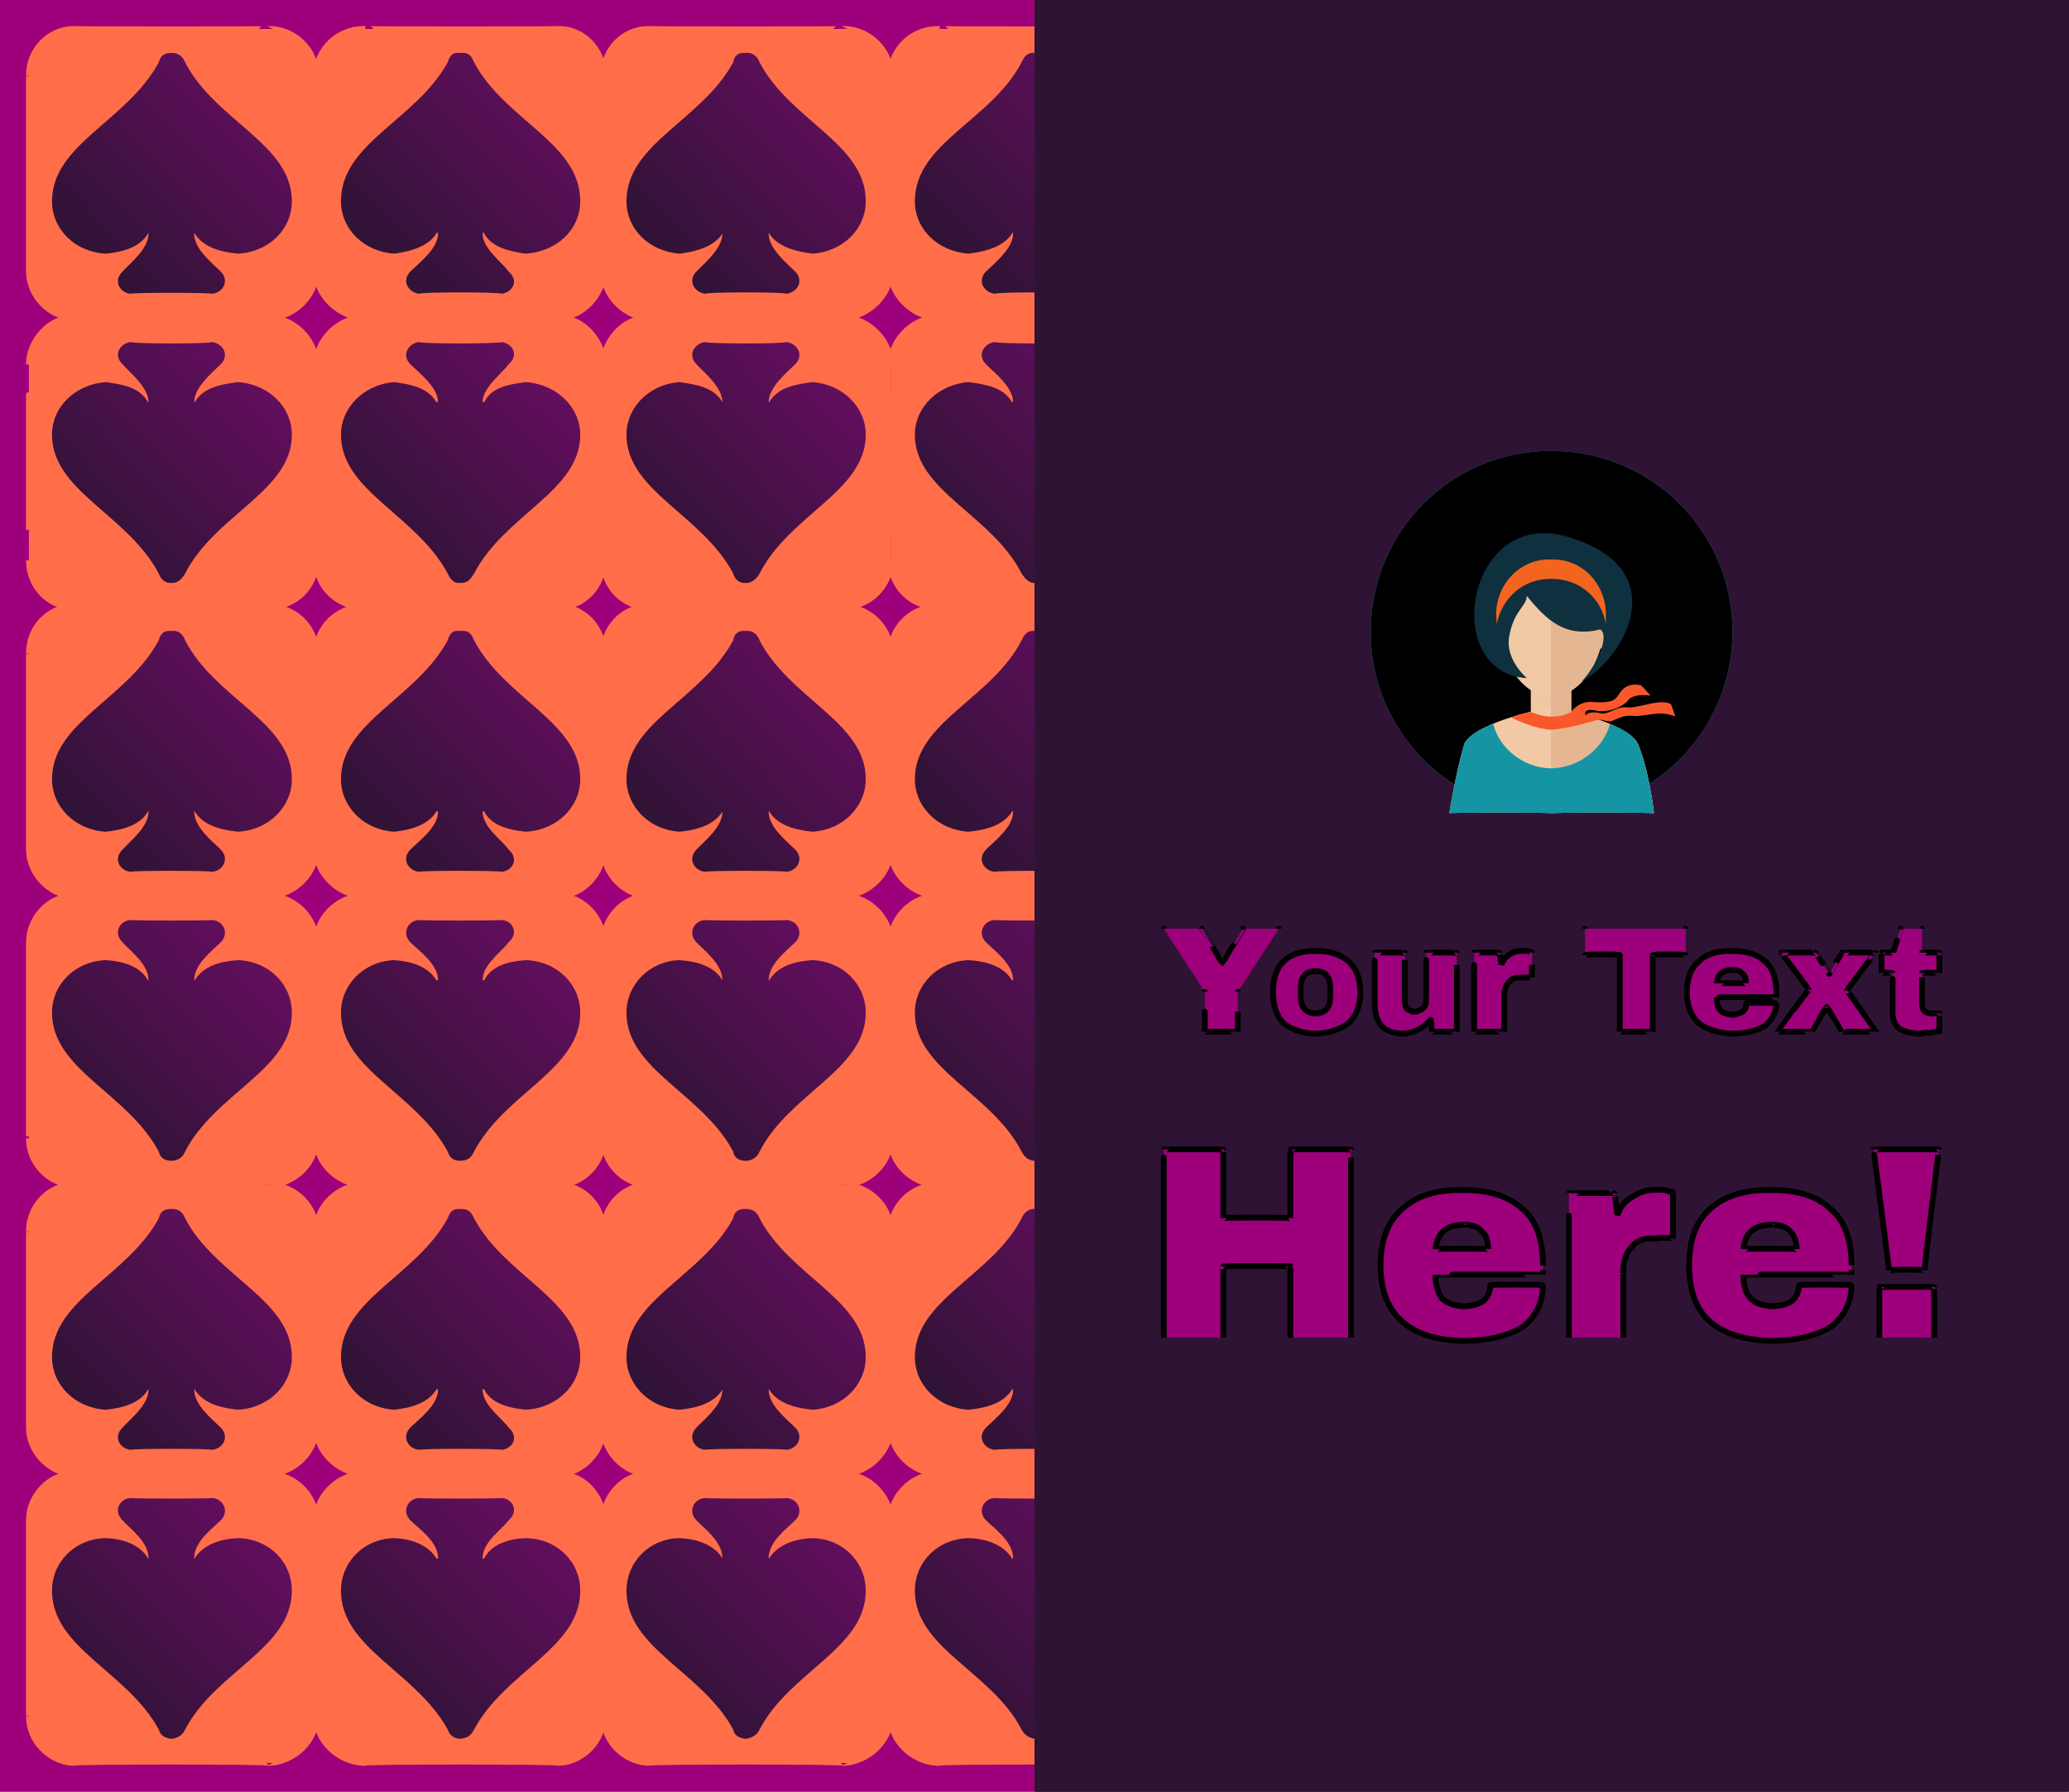 <svg xmlns="http://www.w3.org/2000/svg" version="1.1" xmlns:xlink="http://www.w3.org/1999/xlink" width="100%" height="100%" id="svgWorkerArea" viewBox="0 0 358 310" xmlns:artdraw="https://artdraw.muisca.co" style="background: white;"><defs id="defsdoc"><pattern id="patternBool" x="0" y="0" width="10" height="10" patternUnits="userSpaceOnUse" patternTransform="rotate(35)"><circle cx="5" cy="5" r="4" style="stroke: none;fill: #ff000070;"></circle></pattern><linearGradient id="fill-Linear-path-649833323" x1="15%" y1="85%" x2="85%" y2="15%"><stop offset="0%" style="stop-color:#2f1335;stop-opacity:1;"></stop><stop offset="100%" style="stop-color:#620e5d;stop-opacity:1;"></stop></linearGradient><filter id="filter-fileImp-575809234" x="-100%" y="-100%" width="300%" height="300%"><feMorphology operator="erode" mod="m0" radius="1" in="SourceAlpha" result="alpha-erode"></feMorphology><feConvolveMatrix order="3,3" divisor="1" kernelMatrix="0 1 0 1 1 1 0 1 0" in="alpha-erode" result="alpha-round"></feConvolveMatrix><feMorphology operator="dilate" mod="m1" radius="3.5" in="alpha-round" result="dilate-shadow"></feMorphology><feGaussianBlur in="dilate-shadow" mod="m2" stdDeviation="1.5" result="shadow"></feGaussianBlur><feFlood mod="m3" flood-color="#ffffff" result="flood-sticker"></feFlood><feComposite operator="in" in="flood-sticker" in2="alpha-round" result="comp-sticker"></feComposite><feMorphology operator="dilate" mod="m4" radius="3" in="comp-sticker" result="morph-sticker"></feMorphology><feConvolveMatrix order="3,3" divisor="1" kernelMatrix="0 1 0 1 1 1 0 1 0" in="morph-sticker" result="sticker"></feConvolveMatrix><feMerge><feMergeNode in="shadow"></feMergeNode><feMergeNode in="sticker"></feMergeNode><feMergeNode in="SourceGraphic"></feMergeNode></feMerge></filter><filter id="filter-text-470752821" x="-100%" y="-100%" width="300%" height="300%"><feMorphology operator="erode" mod="m0" radius="1" in="SourceAlpha" result="alpha-erode"></feMorphology><feConvolveMatrix order="3,3" divisor="1" kernelMatrix="0 1 0 1 1 1 0 1 0" in="alpha-erode" result="alpha-round"></feConvolveMatrix><feMorphology operator="dilate" mod="m1" radius="3.5" in="alpha-round" result="dilate-shadow"></feMorphology><feGaussianBlur in="dilate-shadow" mod="m2" stdDeviation="1.5" result="shadow"></feGaussianBlur><feFlood mod="m3" flood-color="#ffffff" result="flood-sticker"></feFlood><feComposite operator="in" in="flood-sticker" in2="alpha-round" result="comp-sticker"></feComposite><feMorphology operator="dilate" mod="m4" radius="3" in="comp-sticker" result="morph-sticker"></feMorphology><feConvolveMatrix order="3,3" divisor="1" kernelMatrix="0 1 0 1 1 1 0 1 0" in="morph-sticker" result="sticker"></feConvolveMatrix><feMerge><feMergeNode in="shadow"></feMergeNode><feMergeNode in="sticker"></feMergeNode><feMergeNode in="SourceGraphic"></feMergeNode></feMerge></filter><filter id="filter-text-850769106" x="-100%" y="-100%" width="300%" height="300%"><feMorphology operator="erode" mod="m0" radius="1" in="SourceAlpha" result="alpha-erode"></feMorphology><feConvolveMatrix order="3,3" divisor="1" kernelMatrix="0 1 0 1 1 1 0 1 0" in="alpha-erode" result="alpha-round"></feConvolveMatrix><feMorphology operator="dilate" mod="m1" radius="3.5" in="alpha-round" result="dilate-shadow"></feMorphology><feGaussianBlur in="dilate-shadow" mod="m2" stdDeviation="1.5" result="shadow"></feGaussianBlur><feFlood mod="m3" flood-color="#ffffff" result="flood-sticker"></feFlood><feComposite operator="in" in="flood-sticker" in2="alpha-round" result="comp-sticker"></feComposite><feMorphology operator="dilate" mod="m4" radius="3" in="comp-sticker" result="morph-sticker"></feMorphology><feConvolveMatrix order="3,3" divisor="1" kernelMatrix="0 1 0 1 1 1 0 1 0" in="morph-sticker" result="sticker"></feConvolveMatrix><feMerge><feMergeNode in="shadow"></feMergeNode><feMergeNode in="sticker"></feMergeNode><feMergeNode in="SourceGraphic"></feMergeNode></feMerge></filter></defs><g id="group-843509865" class="cosito"><path id="path-464895394" fill="#9d007a" fill-opacity="1" stroke="none" stroke-opacity="1" stroke-width="1" class="grouped" d="M0 0C0 0 357.8 0 357.8 0 357.8 0 357.8 310 357.8 310 357.8 310 0 310 0 310 0 310 0 0 0 0"></path><g id="group-266972032" class="grouped"><g id="group-218420008" class="grouped"><path id="path-166067010" fill="#ff6e49" fill-opacity="1" stroke="#ff6e49" stroke-opacity="1" stroke-width="1" class="grouped" d="M46.7 5C46.7 5.1 12.6 5.1 12.6 5 8.5 5.1 5 8.6 5 13.051 5 12.8 5 46.8 5 46.949 5 51.1 8.5 54.8 12.6 55 12.6 54.8 46.7 54.8 46.7 55 51 54.8 54.7 51.1 54.7 46.949 54.7 46.8 54.7 12.8 54.7 13.051 54.7 8.6 51 5.1 46.7 5 46.7 5.1 46.7 5.1 46.7 5 46.7 5.1 46.7 5.1 46.7 5"></path><path id="path-649833323" fill="url(#fill-Linear-path-649833323)" fill-opacity="1" stroke="none" stroke-opacity="1" stroke-width="1" class="grouped" d="M9 34.792C9 39.7 13 43.6 18.3 43.889 21.2 43.6 24.2 42.8 25.6 40.417 25.6 40.3 25.7 40.3 25.7 40.417 25.7 43.1 22.5 45.5 21.2 46.986 19.6 48.5 20.6 50.6 22.6 50.833 22.6 50.6 36.7 50.6 36.7 50.833 38.7 50.6 39.7 48.5 38.2 46.986 36.7 45.5 33.6 43.1 33.6 40.417 33.6 40.3 33.7 40.3 33.7 40.417 35.2 42.8 38.2 43.6 41.2 43.889 46.5 43.6 50.5 39.7 50.5 34.792 50.5 24.9 37.2 20.9 32 10.722 31.6 9.7 30.7 9.1 29.7 9.167 28.5 9.1 27.7 9.7 27.5 10.722 22.1 20.9 9 24.9 9 34.792 9 34.6 9 34.6 9 34.792"></path></g><g id="path-278022677" class="grouped"><path id="path-166067010" fill="#ff6e49" fill-opacity="1" stroke="#ff6e49" stroke-opacity="1" stroke-width="1" class="grouped" d="M46.7 105C46.7 105 12.5 105 12.5 105 8.5 105 5 101.5 5 96.949 5 97 5 63 5 63.051 5 59 8.5 55 12.5 55 12.5 55 46.7 55 46.7 55 51 55 54.7 59 54.7 63.051 54.7 63 54.7 97 54.7 96.949 54.7 101.5 51 105 46.7 105 46.7 105 46.7 105 46.7 105 46.7 105 46.7 105 46.7 105"></path><path id="path-649833323" fill="url(#fill-Linear-path-649833323)" fill-opacity="1" stroke="none" stroke-opacity="1" stroke-width="1" class="grouped" d="M9 75.208C9 70.4 13 66.5 18.3 66.111 21.2 66.5 24.2 67 25.6 69.583 25.6 69.5 25.7 69.5 25.7 69.583 25.7 67 22.5 64.5 21.2 63.014 19.6 61.5 20.6 59.5 22.6 59.167 22.6 59.5 36.7 59.5 36.7 59.167 38.7 59.5 39.7 61.5 38.2 63.014 36.7 64.5 33.6 67 33.6 69.583 33.6 69.5 33.7 69.5 33.7 69.583 35.2 67 38.2 66.5 41.2 66.111 46.5 66.5 50.5 70.4 50.5 75.208 50.5 85 37.2 89 32 99.278 31.6 100 30.7 101 29.7 100.833 28.5 101 27.7 100 27.5 99.278 22.1 89 9 85 9 75.208 9 75.5 9 75.5 9 75.208"></path></g><g id="path-746468858" class="grouped"><path id="path-166067010" fill="#ff6e49" fill-opacity="1" stroke="#ff6e49" stroke-opacity="1" stroke-width="1" class="grouped" d="M46.7 105C46.7 105 12.5 105 12.5 105 8.5 105 5 108.5 5 113.051 5 112.8 5 146.8 5 146.949 5 151.1 8.5 154.8 12.5 155 12.5 154.8 46.7 154.8 46.7 155 51 154.8 54.7 151.1 54.7 146.949 54.7 146.8 54.7 112.8 54.7 113.051 54.7 108.5 51 105 46.7 105 46.7 105 46.7 105 46.7 105 46.7 105 46.7 105 46.7 105"></path><path id="path-649833323" fill="url(#fill-Linear-path-649833323)" fill-opacity="1" stroke="none" stroke-opacity="1" stroke-width="1" class="grouped" d="M9 134.792C9 139.6 13 143.6 18.3 143.889 21.2 143.6 24.2 142.8 25.6 140.417 25.6 140.3 25.7 140.3 25.7 140.417 25.7 143.1 22.5 145.5 21.2 146.986 19.6 148.5 20.6 150.6 22.6 150.833 22.6 150.6 36.7 150.6 36.7 150.833 38.7 150.6 39.7 148.5 38.2 146.986 36.7 145.5 33.6 143.1 33.6 140.417 33.6 140.3 33.7 140.3 33.7 140.417 35.2 142.8 38.2 143.6 41.2 143.889 46.5 143.6 50.5 139.6 50.5 134.792 50.5 124.9 37.2 120.9 32 110.722 31.6 109.6 30.7 109 29.7 109.167 28.5 109 27.7 109.6 27.5 110.722 22.1 120.9 9 124.9 9 134.792 9 134.6 9 134.6 9 134.792"></path></g><g id="path-84545961" class="grouped"><path id="path-166067010" fill="#ff6e49" fill-opacity="1" stroke="#ff6e49" stroke-opacity="1" stroke-width="1" class="grouped" d="M46.7 205C46.7 204.8 12.5 204.8 12.5 205 8.5 204.8 5 201.3 5 196.949 5 197.1 5 163.1 5 163.051 5 158.8 8.5 155.1 12.5 155 12.5 155.1 46.7 155.1 46.7 155 51 155.1 54.7 158.8 54.7 163.051 54.7 163.1 54.7 197.1 54.7 196.949 54.7 201.3 51 204.8 46.7 205 46.7 204.8 46.7 204.8 46.7 205 46.7 204.8 46.7 204.8 46.7 205"></path><path id="path-649833323" fill="url(#fill-Linear-path-649833323)" fill-opacity="1" stroke="none" stroke-opacity="1" stroke-width="1" class="grouped" d="M9 175.208C9 170.3 13 166.3 18.3 166.111 21.2 166.3 24.2 167.1 25.6 169.583 25.6 169.6 25.7 169.6 25.7 169.583 25.7 166.8 22.5 164.5 21.2 163.014 19.6 161.5 20.6 159.3 22.6 159.167 22.6 159.3 36.7 159.3 36.7 159.167 38.7 159.3 39.7 161.5 38.2 163.014 36.7 164.5 33.6 166.8 33.6 169.583 33.6 169.6 33.7 169.6 33.7 169.583 35.2 167.1 38.2 166.3 41.2 166.111 46.5 166.3 50.5 170.3 50.5 175.208 50.5 185.1 37.2 189.1 32 199.278 31.6 200.3 30.7 200.8 29.7 200.833 28.5 200.8 27.7 200.3 27.5 199.278 22.1 189.1 9 185.1 9 175.208 9 175.3 9 175.3 9 175.208"></path></g><g id="path-533315674" class="grouped"><path id="path-166067010" fill="#ff6e49" fill-opacity="1" stroke="#ff6e49" stroke-opacity="1" stroke-width="1" class="grouped" d="M46.7 205C46.7 205.1 12.5 205.1 12.5 205 8.5 205.1 5 208.6 5 213.051 5 212.8 5 246.8 5 246.949 5 251.1 8.5 254.8 12.5 255 12.5 254.8 46.7 254.8 46.7 255 51 254.8 54.7 251.1 54.7 246.949 54.7 246.8 54.7 212.8 54.7 213.051 54.7 208.6 51 205.1 46.7 205 46.7 205.1 46.7 205.1 46.7 205 46.7 205.1 46.7 205.1 46.7 205"></path><path id="path-649833323" fill="url(#fill-Linear-path-649833323)" fill-opacity="1" stroke="none" stroke-opacity="1" stroke-width="1" class="grouped" d="M9 234.792C9 239.6 13 243.6 18.3 243.889 21.2 243.6 24.2 242.8 25.6 240.417 25.6 240.3 25.7 240.3 25.7 240.417 25.7 243.1 22.5 245.5 21.2 246.986 19.6 248.5 20.6 250.6 22.6 250.833 22.6 250.6 36.7 250.6 36.7 250.833 38.7 250.6 39.7 248.5 38.2 246.986 36.7 245.5 33.6 243.1 33.6 240.417 33.6 240.3 33.7 240.3 33.7 240.417 35.2 242.8 38.2 243.6 41.2 243.889 46.5 243.6 50.5 239.6 50.5 234.792 50.5 224.8 37.2 220.8 32 210.722 31.6 209.6 30.7 209.1 29.7 209.167 28.5 209.1 27.7 209.6 27.5 210.722 22.1 220.8 9 224.8 9 234.792 9 234.6 9 234.6 9 234.792"></path></g><g id="path-281714657" class="grouped"><path id="path-166067010" fill="#ff6e49" fill-opacity="1" stroke="#ff6e49" stroke-opacity="1" stroke-width="1" class="grouped" d="M46.7 305C46.7 304.7 12.5 304.7 12.5 305 8.5 304.7 5 301.2 5 296.949 5 297.2 5 263.2 5 263.051 5 258.8 8.5 255.1 12.5 255 12.5 255.1 46.7 255.1 46.7 255 51 255.1 54.7 258.8 54.7 263.051 54.7 263.2 54.7 297.2 54.7 296.949 54.7 301.2 51 304.7 46.7 305 46.7 304.7 46.7 304.7 46.7 305 46.7 304.7 46.7 304.7 46.7 305"></path><path id="path-649833323" fill="url(#fill-Linear-path-649833323)" fill-opacity="1" stroke="none" stroke-opacity="1" stroke-width="1" class="grouped" d="M9 275.208C9 270.2 13 266.2 18.3 266.111 21.2 266.2 24.2 267.2 25.6 269.583 25.6 269.7 25.7 269.7 25.7 269.583 25.7 266.7 22.5 264.5 21.2 263.014 19.6 261.5 20.6 259.3 22.6 259.167 22.6 259.3 36.7 259.3 36.7 259.167 38.7 259.3 39.7 261.5 38.2 263.014 36.7 264.5 33.6 266.7 33.6 269.583 33.6 269.7 33.7 269.7 33.7 269.583 35.2 267.2 38.2 266.2 41.2 266.111 46.5 266.2 50.5 270.2 50.5 275.208 50.5 285.2 37.2 289.2 32 299.278 31.6 300.2 30.7 300.7 29.7 300.833 28.5 300.7 27.7 300.2 27.5 299.278 22.1 289.2 9 285.2 9 275.208 9 275.2 9 275.2 9 275.208"></path></g><g id="path-838618361" class="grouped"><path id="path-166067010" fill="#ff6e49" fill-opacity="1" stroke="#ff6e49" stroke-opacity="1" stroke-width="1" class="grouped" d="M62.7 5C62.7 5.1 96.9 5.1 96.9 5 100.9 5.1 104.4 8.5 104.4 13.051 104.4 12.8 104.4 46.7 104.4 46.949 104.4 51 100.9 54.7 96.9 55 96.9 54.7 62.7 54.7 62.7 55 58.5 54.7 54.7 51 54.7 46.949 54.7 46.7 54.7 12.8 54.7 13.051 54.7 8.5 58.5 5.1 62.7 5 62.7 5.1 62.7 5.1 62.7 5 62.7 5.1 62.7 5.1 62.7 5"></path><path id="path-649833323" fill="url(#fill-Linear-path-649833323)" fill-opacity="1" stroke="none" stroke-opacity="1" stroke-width="1" class="grouped" d="M100.4 34.792C100.4 39.7 96.4 43.5 91 43.889 88 43.5 85 42.7 83.8 40.417 83.8 40.2 83.5 40.2 83.5 40.417 83.5 43 87 45.5 88 46.986 89.8 48.5 88.8 50.5 86.8 50.833 86.8 50.5 72.5 50.5 72.5 50.833 70.5 50.5 69.5 48.5 71 46.986 72.5 45.5 75.8 43 75.8 40.417 75.8 40.2 75.5 40.2 75.5 40.417 74 42.7 71 43.5 68.2 43.889 63 43.5 59 39.7 59 34.792 59 24.7 72 20.8 77.5 10.722 77.8 9.5 78.5 9 79.5 9.167 81 9 81.5 9.5 82 10.722 87.3 20.8 100.4 24.7 100.4 34.792 100.4 34.6 100.4 34.6 100.4 34.792"></path></g><g id="path-52690148" class="grouped"><path id="path-166067010" fill="#ff6e49" fill-opacity="1" stroke="#ff6e49" stroke-opacity="1" stroke-width="1" class="grouped" d="M62.7 105C62.7 105 96.9 105 96.9 105 100.9 105 104.4 101.5 104.4 96.949 104.4 97 104.4 63 104.4 63.051 104.4 59 100.9 55 96.9 55 96.9 55 62.7 55 62.7 55 58.5 55 54.7 59 54.7 63.051 54.7 63 54.7 97 54.7 96.949 54.7 101.5 58.5 105 62.7 105 62.7 105 62.7 105 62.7 105 62.7 105 62.7 105 62.7 105"></path><path id="path-649833323" fill="url(#fill-Linear-path-649833323)" fill-opacity="1" stroke="none" stroke-opacity="1" stroke-width="1" class="grouped" d="M100.4 75.208C100.4 70.5 96.4 66.5 91 66.111 88 66.5 85 67 83.8 69.583 83.8 69.5 83.5 69.5 83.5 69.583 83.5 67 87 64.5 88 63.014 89.8 61.5 88.8 59.5 86.8 59.167 86.8 59.5 72.5 59.5 72.5 59.167 70.5 59.5 69.5 61.5 71 63.014 72.5 64.5 75.8 67 75.8 69.583 75.8 69.5 75.5 69.5 75.5 69.583 74 67 71 66.5 68.2 66.111 63 66.5 59 70.5 59 75.208 59 85 72 89 77.5 99.278 77.8 100 78.5 101 79.5 100.833 81 101 81.5 100 82 99.278 87.3 89 100.4 85 100.4 75.208 100.4 75.5 100.4 75.5 100.4 75.208"></path></g><g id="path-942690153" class="grouped"><path id="path-166067010" fill="#ff6e49" fill-opacity="1" stroke="#ff6e49" stroke-opacity="1" stroke-width="1" class="grouped" d="M62.7 105C62.7 105 96.9 105 96.9 105 100.9 105 104.4 108.5 104.4 113.051 104.4 112.8 104.4 146.8 104.4 146.949 104.4 151.1 100.9 154.8 96.9 155 96.9 154.8 62.7 154.8 62.7 155 58.5 154.8 54.7 151.1 54.7 146.949 54.7 146.8 54.7 112.8 54.7 113.051 54.7 108.5 58.5 105 62.7 105 62.7 105 62.7 105 62.7 105 62.7 105 62.7 105 62.7 105"></path><path id="path-649833323" fill="url(#fill-Linear-path-649833323)" fill-opacity="1" stroke="none" stroke-opacity="1" stroke-width="1" class="grouped" d="M100.4 134.792C100.4 139.6 96.4 143.6 91 143.889 88 143.6 85 142.8 83.8 140.417 83.8 140.3 83.5 140.3 83.5 140.417 83.5 143.1 87 145.5 88 146.986 89.8 148.5 88.8 150.6 86.8 150.833 86.8 150.6 72.5 150.6 72.5 150.833 70.5 150.6 69.5 148.5 71 146.986 72.5 145.5 75.8 143.1 75.8 140.417 75.8 140.3 75.5 140.3 75.5 140.417 74 142.8 71 143.6 68.2 143.889 63 143.6 59 139.6 59 134.792 59 124.9 72 120.9 77.5 110.722 77.8 109.5 78.5 109 79.5 109.167 81 109 81.5 109.5 82 110.722 87.3 120.9 100.4 124.9 100.4 134.792 100.4 134.6 100.4 134.6 100.4 134.792"></path></g><g id="path-532089049" class="grouped"><path id="path-166067010" fill="#ff6e49" fill-opacity="1" stroke="#ff6e49" stroke-opacity="1" stroke-width="1" class="grouped" d="M62.7 205C62.7 204.8 96.9 204.8 96.9 205 100.9 204.8 104.4 201.3 104.4 196.949 104.4 197.1 104.4 163.1 104.4 163.051 104.4 158.8 100.9 155.1 96.9 155 96.9 155.1 62.7 155.1 62.7 155 58.5 155.1 54.7 158.8 54.7 163.051 54.7 163.1 54.7 197.1 54.7 196.949 54.7 201.3 58.5 204.8 62.7 205 62.7 204.8 62.7 204.8 62.7 205 62.7 204.8 62.7 204.8 62.7 205"></path><path id="path-649833323" fill="url(#fill-Linear-path-649833323)" fill-opacity="1" stroke="none" stroke-opacity="1" stroke-width="1" class="grouped" d="M100.4 175.208C100.4 170.3 96.4 166.3 91 166.111 88 166.3 85 167.1 83.8 169.583 83.8 169.6 83.5 169.6 83.5 169.583 83.5 166.8 87 164.5 88 163.014 89.8 161.5 88.8 159.3 86.8 159.167 86.8 159.3 72.5 159.3 72.5 159.167 70.5 159.3 69.5 161.5 71 163.014 72.5 164.5 75.8 166.8 75.8 169.583 75.8 169.6 75.5 169.6 75.5 169.583 74 167.1 71 166.3 68.2 166.111 63 166.3 59 170.3 59 175.208 59 185.1 72 189.1 77.5 199.278 77.8 200.3 78.5 200.8 79.5 200.833 81 200.8 81.5 200.3 82 199.278 87.3 189.1 100.4 185.1 100.4 175.208 100.4 175.3 100.4 175.3 100.4 175.208"></path></g><g id="path-305643941" class="grouped"><path id="path-166067010" fill="#ff6e49" fill-opacity="1" stroke="#ff6e49" stroke-opacity="1" stroke-width="1" class="grouped" d="M62.7 205C62.7 205.1 96.9 205.1 96.9 205 100.9 205.1 104.4 208.6 104.4 213.051 104.4 212.8 104.4 246.8 104.4 246.949 104.4 251.1 100.9 254.8 96.9 255 96.9 254.8 62.7 254.8 62.7 255 58.5 254.8 54.7 251.1 54.7 246.949 54.7 246.8 54.7 212.8 54.7 213.051 54.7 208.6 58.5 205.1 62.7 205 62.7 205.1 62.7 205.1 62.7 205 62.7 205.1 62.7 205.1 62.7 205"></path><path id="path-649833323" fill="url(#fill-Linear-path-649833323)" fill-opacity="1" stroke="none" stroke-opacity="1" stroke-width="1" class="grouped" d="M100.4 234.792C100.4 239.6 96.4 243.6 91 243.889 88 243.6 85 242.8 83.8 240.417 83.8 240.3 83.5 240.3 83.5 240.417 83.5 243.1 87 245.5 88 246.986 89.8 248.5 88.8 250.6 86.8 250.833 86.8 250.6 72.5 250.6 72.5 250.833 70.5 250.6 69.5 248.5 71 246.986 72.5 245.5 75.8 243.1 75.8 240.417 75.8 240.3 75.5 240.3 75.5 240.417 74 242.8 71 243.6 68.2 243.889 63 243.6 59 239.6 59 234.792 59 224.8 72 220.8 77.5 210.722 77.8 209.6 78.5 209.1 79.5 209.167 81 209.1 81.5 209.6 82 210.722 87.3 220.8 100.4 224.8 100.4 234.792 100.4 234.6 100.4 234.6 100.4 234.792"></path></g><g id="path-631900239" class="grouped"><path id="path-166067010" fill="#ff6e49" fill-opacity="1" stroke="#ff6e49" stroke-opacity="1" stroke-width="1" class="grouped" d="M62.7 305C62.7 304.7 96.9 304.7 96.9 305 100.9 304.7 104.4 301.2 104.4 296.949 104.4 297.2 104.4 263.2 104.4 263.051 104.4 258.8 100.9 255.1 96.9 255 96.9 255.1 62.7 255.1 62.7 255 58.5 255.1 54.7 258.8 54.7 263.051 54.7 263.2 54.7 297.2 54.7 296.949 54.7 301.2 58.5 304.7 62.7 305 62.7 304.7 62.7 304.7 62.7 305 62.7 304.7 62.7 304.7 62.7 305"></path><path id="path-649833323" fill="url(#fill-Linear-path-649833323)" fill-opacity="1" stroke="none" stroke-opacity="1" stroke-width="1" class="grouped" d="M100.4 275.208C100.4 270.2 96.4 266.2 91 266.111 88 266.2 85 267.2 83.8 269.583 83.8 269.7 83.5 269.7 83.5 269.583 83.5 266.7 87 264.5 88 263.014 89.8 261.5 88.8 259.3 86.8 259.167 86.8 259.3 72.5 259.3 72.5 259.167 70.5 259.3 69.5 261.5 71 263.014 72.5 264.5 75.8 266.7 75.8 269.583 75.8 269.7 75.5 269.7 75.5 269.583 74 267.2 71 266.2 68.2 266.111 63 266.2 59 270.2 59 275.208 59 285.2 72 289.2 77.5 299.278 77.8 300.2 78.5 300.7 79.5 300.833 81 300.7 81.5 300.2 82 299.278 87.3 289.2 100.4 285.2 100.4 275.208 100.4 275.2 100.4 275.2 100.4 275.208"></path></g><g id="path-198905570" class="grouped"><path id="path-166067010" fill="#ff6e49" fill-opacity="1" stroke="#ff6e49" stroke-opacity="1" stroke-width="1" class="grouped" d="M146.1 5C146.1 5.1 112 5.1 112 5 107.9 5.1 104.4 8.5 104.4 13.051 104.4 12.8 104.4 46.7 104.4 46.949 104.4 51 107.9 54.7 112 55 112 54.7 146.1 54.7 146.1 55 150.3 54.7 154.1 51 154.1 46.949 154.1 46.7 154.1 12.8 154.1 13.051 154.1 8.5 150.3 5.1 146.1 5 146.1 5.1 146.1 5.1 146.1 5 146.1 5.1 146.1 5.1 146.1 5"></path><path id="path-649833323" fill="url(#fill-Linear-path-649833323)" fill-opacity="1" stroke="none" stroke-opacity="1" stroke-width="1" class="grouped" d="M108.4 34.792C108.4 39.7 112.4 43.5 117.6 43.889 120.5 43.5 123.5 42.7 125 40.417 125 40.2 125 40.2 125 40.417 125 43 121.9 45.5 120.5 46.986 119 48.5 120 50.5 122 50.833 122 50.5 136.1 50.5 136.1 50.833 138.1 50.5 139.1 48.5 137.6 46.986 136.1 45.5 133 43 133 40.417 133 40.2 133.1 40.2 133.1 40.417 134.6 42.7 137.6 43.5 140.6 43.889 145.8 43.5 149.8 39.7 149.8 34.792 149.8 24.8 136.6 20.8 131.4 10.722 131 9.6 130 9 129 9.167 127.9 9 127 9.6 126.9 10.722 121.5 20.8 108.4 24.8 108.4 34.792 108.4 34.6 108.4 34.6 108.4 34.792"></path></g><g id="path-405697102" class="grouped"><path id="path-166067010" fill="#ff6e49" fill-opacity="1" stroke="#ff6e49" stroke-opacity="1" stroke-width="1" class="grouped" d="M146.1 105C146.1 105 112 105 112 105 107.9 105 104.4 101.5 104.4 96.949 104.4 97 104.4 63 104.4 63.051 104.4 59 107.9 55 112 55 112 55 146.1 55 146.1 55 150.3 55 154.1 59 154.1 63.051 154.1 63 154.1 97 154.1 96.949 154.1 101.5 150.3 105 146.1 105 146.1 105 146.1 105 146.1 105 146.1 105 146.1 105 146.1 105"></path><path id="path-649833323" fill="url(#fill-Linear-path-649833323)" fill-opacity="1" stroke="none" stroke-opacity="1" stroke-width="1" class="grouped" d="M108.4 75.208C108.4 70.4 112.4 66.5 117.5 66.111 120.5 66.5 123.5 67 125 69.583 125 69.5 125 69.5 125 69.583 125 67 121.9 64.5 120.5 63.014 119 61.5 120 59.5 122 59.167 122 59.5 136.1 59.5 136.1 59.167 138.1 59.5 139.1 61.5 137.6 63.014 136.1 64.5 133 67 133 69.583 133 69.5 133.1 69.5 133.1 69.583 134.6 67 137.6 66.5 140.6 66.111 145.8 66.5 149.8 70.4 149.8 75.208 149.8 85 136.6 89 131.4 99.278 131 100 130 101 129 100.833 127.9 101 127 100 126.9 99.278 121.5 89 108.4 85 108.4 75.208 108.4 75.5 108.4 75.5 108.4 75.208"></path></g><g id="path-658764838" class="grouped"><path id="path-166067010" fill="#ff6e49" fill-opacity="1" stroke="#ff6e49" stroke-opacity="1" stroke-width="1" class="grouped" d="M146.1 105C146.1 105 112 105 112 105 107.9 105 104.4 108.5 104.4 113.051 104.4 112.8 104.4 146.8 104.4 146.949 104.4 151.1 107.9 154.8 112 155 112 154.8 146.1 154.8 146.1 155 150.3 154.8 154.1 151.1 154.1 146.949 154.1 146.8 154.1 112.8 154.1 113.051 154.1 108.5 150.3 105 146.1 105 146.1 105 146.1 105 146.1 105 146.1 105 146.1 105 146.1 105"></path><path id="path-649833323" fill="url(#fill-Linear-path-649833323)" fill-opacity="1" stroke="none" stroke-opacity="1" stroke-width="1" class="grouped" d="M108.4 134.792C108.4 139.6 112.4 143.6 117.6 143.889 120.5 143.6 123.5 142.8 125 140.417 125 140.3 125 140.3 125 140.417 125 143.1 121.9 145.5 120.5 146.986 119 148.5 120 150.6 122 150.833 122 150.6 136.1 150.6 136.1 150.833 138.1 150.6 139.1 148.5 137.6 146.986 136.1 145.5 133 143.1 133 140.417 133 140.3 133.1 140.3 133.1 140.417 134.6 142.8 137.6 143.6 140.6 143.889 145.8 143.6 149.8 139.6 149.8 134.792 149.8 124.9 136.6 120.9 131.4 110.722 131 109.6 130 109 129 109.167 127.9 109 127 109.6 126.9 110.722 121.5 120.9 108.4 124.9 108.4 134.792 108.4 134.6 108.4 134.6 108.4 134.792"></path></g><g id="path-61527818" class="grouped"><path id="path-166067010" fill="#ff6e49" fill-opacity="1" stroke="#ff6e49" stroke-opacity="1" stroke-width="1" class="grouped" d="M146.1 205C146.1 204.8 112 204.8 112 205 107.9 204.8 104.4 201.3 104.4 196.949 104.4 197.1 104.4 163.1 104.4 163.051 104.4 158.8 107.9 155.1 112 155 112 155.1 146.1 155.1 146.1 155 150.3 155.1 154.1 158.8 154.1 163.051 154.1 163.1 154.1 197.1 154.1 196.949 154.1 201.3 150.3 204.8 146.1 205 146.1 204.8 146.1 204.8 146.1 205 146.1 204.8 146.1 204.8 146.1 205"></path><path id="path-649833323" fill="url(#fill-Linear-path-649833323)" fill-opacity="1" stroke="none" stroke-opacity="1" stroke-width="1" class="grouped" d="M108.4 175.208C108.4 170.3 112.4 166.3 117.5 166.111 120.5 166.3 123.5 167.1 125 169.583 125 169.6 125 169.6 125 169.583 125 166.8 121.9 164.5 120.5 163.014 119 161.5 120 159.3 122 159.167 122 159.3 136.1 159.3 136.1 159.167 138.1 159.3 139.1 161.5 137.6 163.014 136.1 164.5 133 166.8 133 169.583 133 169.6 133.1 169.6 133.1 169.583 134.6 167.1 137.6 166.3 140.6 166.111 145.8 166.3 149.8 170.3 149.8 175.208 149.8 185.1 136.6 189.1 131.4 199.278 131 200.3 130 200.8 129 200.833 127.9 200.8 127 200.3 126.9 199.278 121.5 189.1 108.4 185.1 108.4 175.208 108.4 175.3 108.4 175.3 108.4 175.208"></path></g><g id="path-205735394" class="grouped"><path id="path-166067010" fill="#ff6e49" fill-opacity="1" stroke="#ff6e49" stroke-opacity="1" stroke-width="1" class="grouped" d="M146.1 205C146.1 205.1 112 205.1 112 205 107.9 205.1 104.4 208.6 104.4 213.051 104.4 212.8 104.4 246.8 104.4 246.949 104.4 251.1 107.9 254.8 112 255 112 254.8 146.1 254.8 146.1 255 150.3 254.8 154.1 251.1 154.1 246.949 154.1 246.8 154.1 212.8 154.1 213.051 154.1 208.6 150.3 205.1 146.1 205 146.1 205.1 146.1 205.1 146.1 205 146.1 205.1 146.1 205.1 146.1 205"></path><path id="path-649833323" fill="url(#fill-Linear-path-649833323)" fill-opacity="1" stroke="none" stroke-opacity="1" stroke-width="1" class="grouped" d="M108.4 234.792C108.4 239.6 112.4 243.6 117.6 243.889 120.5 243.6 123.5 242.8 125 240.417 125 240.3 125 240.3 125 240.417 125 243.1 121.9 245.5 120.5 246.986 119 248.5 120 250.6 122 250.833 122 250.6 136.1 250.6 136.1 250.833 138.1 250.6 139.1 248.5 137.6 246.986 136.1 245.5 133 243.1 133 240.417 133 240.3 133.1 240.3 133.1 240.417 134.6 242.8 137.6 243.6 140.6 243.889 145.8 243.6 149.8 239.6 149.8 234.792 149.8 224.8 136.6 220.8 131.4 210.722 131 209.6 130 209.1 129 209.167 127.9 209.1 127 209.6 126.9 210.722 121.5 220.8 108.4 224.8 108.4 234.792 108.4 234.6 108.4 234.6 108.4 234.792"></path></g><g id="path-242409112" class="grouped"><path id="path-166067010" fill="#ff6e49" fill-opacity="1" stroke="#ff6e49" stroke-opacity="1" stroke-width="1" class="grouped" d="M146.1 305C146.1 304.7 112 304.7 112 305 107.9 304.7 104.4 301.2 104.4 296.949 104.4 297.2 104.4 263.2 104.4 263.051 104.4 258.8 107.9 255.1 112 255 112 255.1 146.1 255.1 146.1 255 150.3 255.1 154.1 258.8 154.1 263.051 154.1 263.2 154.1 297.2 154.1 296.949 154.1 301.2 150.3 304.7 146.1 305 146.1 304.7 146.1 304.7 146.1 305 146.1 304.7 146.1 304.7 146.1 305"></path><path id="path-649833323" fill="url(#fill-Linear-path-649833323)" fill-opacity="1" stroke="none" stroke-opacity="1" stroke-width="1" class="grouped" d="M108.4 275.208C108.4 270.2 112.4 266.2 117.5 266.111 120.5 266.2 123.5 267.2 125 269.583 125 269.7 125 269.7 125 269.583 125 266.7 121.9 264.5 120.5 263.014 119 261.5 120 259.3 122 259.167 122 259.3 136.1 259.3 136.1 259.167 138.1 259.3 139.1 261.5 137.6 263.014 136.1 264.5 133 266.7 133 269.583 133 269.7 133.1 269.7 133.1 269.583 134.6 267.2 137.6 266.2 140.6 266.111 145.8 266.2 149.8 270.2 149.8 275.208 149.8 285.2 136.6 289.2 131.4 299.278 131 300.2 130 300.7 129 300.833 127.9 300.7 127 300.2 126.9 299.278 121.5 289.2 108.4 285.2 108.4 275.208 108.4 275.2 108.4 275.2 108.4 275.208"></path></g><g id="path-677922922" class="grouped"><path id="path-166067010" fill="#ff6e49" fill-opacity="1" stroke="#ff6e49" stroke-opacity="1" stroke-width="1" class="grouped" d="M162.1 5C162.1 5.1 196.3 5.1 196.3 5 200.3 5.1 203.8 8.5 203.8 13.051 203.8 12.8 203.8 46.7 203.8 46.949 203.8 51 200.3 54.7 196.3 55 196.3 54.7 162.1 54.7 162.1 55 157.8 54.7 154.1 51 154.1 46.949 154.1 46.7 154.1 12.8 154.1 13.051 154.1 8.5 157.8 5.1 162.1 5 162.1 5.1 162.1 5.1 162.1 5 162.1 5.1 162.1 5.1 162.1 5"></path><path id="path-649833323" fill="url(#fill-Linear-path-649833323)" fill-opacity="1" stroke="none" stroke-opacity="1" stroke-width="1" class="grouped" d="M199.8 34.792C199.8 39.7 195.8 43.5 190.6 43.889 187.6 43.5 184.6 42.7 183.3 40.417 183.3 40.2 183.1 40.2 183.1 40.417 183.1 43 186.3 45.5 187.6 46.986 189.3 48.5 188.3 50.5 186.3 50.833 186.3 50.5 172.1 50.5 172.1 50.833 170.1 50.5 169.1 48.5 170.6 46.986 172.1 45.5 175.3 43 175.3 40.417 175.3 40.2 175.1 40.2 175.1 40.417 173.6 42.7 170.6 43.5 167.6 43.889 162.3 43.5 158.3 39.7 158.3 34.792 158.3 24.7 171.6 20.8 176.8 10.722 177.3 9.5 178.1 9 179.1 9.167 180.3 9 181.1 9.5 181.3 10.722 186.8 20.8 199.8 24.7 199.8 34.792 199.8 34.6 199.8 34.6 199.8 34.792"></path></g><g id="path-700717822" class="grouped"><path id="path-166067010" fill="#ff6e49" fill-opacity="1" stroke="#ff6e49" stroke-opacity="1" stroke-width="1" class="grouped" d="M162.1 105C162.1 105 196.3 105 196.3 105 200.3 105 203.8 101.5 203.8 96.949 203.8 97 203.8 63 203.8 63.051 203.8 59 200.3 55 196.3 55 196.3 55 162.1 55 162.1 55 157.8 55 154.1 59 154.1 63.051 154.1 63 154.1 97 154.1 96.949 154.1 101.5 157.8 105 162.1 105 162.1 105 162.1 105 162.1 105 162.1 105 162.1 105 162.1 105"></path><path id="path-649833323" fill="url(#fill-Linear-path-649833323)" fill-opacity="1" stroke="none" stroke-opacity="1" stroke-width="1" class="grouped" d="M199.8 75.208C199.8 70.5 195.8 66.5 190.6 66.111 187.6 66.5 184.6 67 183.3 69.583 183.3 69.5 183.1 69.5 183.1 69.583 183.1 67 186.3 64.5 187.6 63.014 189.3 61.5 188.3 59.5 186.3 59.167 186.3 59.5 172.1 59.5 172.1 59.167 170.1 59.5 169.1 61.5 170.6 63.014 172.1 64.5 175.3 67 175.3 69.583 175.3 69.5 175.1 69.5 175.1 69.583 173.6 67 170.6 66.5 167.6 66.111 162.3 66.5 158.3 70.5 158.3 75.208 158.3 85 171.6 89 176.8 99.278 177.3 100 178.1 101 179.1 100.833 180.3 101 181.1 100 181.3 99.278 186.8 89 199.8 85 199.8 75.208 199.8 75.5 199.8 75.5 199.8 75.208"></path></g><g id="path-717759688" class="grouped"><path id="path-166067010" fill="#ff6e49" fill-opacity="1" stroke="#ff6e49" stroke-opacity="1" stroke-width="1" class="grouped" d="M162.1 105C162.1 105 196.3 105 196.3 105 200.3 105 203.8 108.5 203.8 113.051 203.8 112.8 203.8 146.8 203.8 146.949 203.8 151.1 200.3 154.8 196.3 155 196.3 154.8 162.1 154.8 162.1 155 157.8 154.8 154.1 151.1 154.1 146.949 154.1 146.8 154.1 112.8 154.1 113.051 154.1 108.5 157.8 105 162.1 105 162.1 105 162.1 105 162.1 105 162.1 105 162.1 105 162.1 105"></path><path id="path-649833323" fill="url(#fill-Linear-path-649833323)" fill-opacity="1" stroke="none" stroke-opacity="1" stroke-width="1" class="grouped" d="M199.8 134.792C199.8 139.6 195.8 143.6 190.6 143.889 187.6 143.6 184.6 142.8 183.3 140.417 183.3 140.3 183.1 140.3 183.1 140.417 183.1 143.1 186.3 145.5 187.6 146.986 189.3 148.5 188.3 150.6 186.3 150.833 186.3 150.6 172.1 150.6 172.1 150.833 170.1 150.6 169.1 148.5 170.6 146.986 172.1 145.5 175.3 143.1 175.3 140.417 175.3 140.3 175.1 140.3 175.1 140.417 173.6 142.8 170.6 143.6 167.6 143.889 162.3 143.6 158.3 139.6 158.3 134.792 158.3 124.9 171.6 120.9 176.8 110.722 177.3 109.5 178.1 109 179.1 109.167 180.3 109 181.1 109.5 181.3 110.722 186.8 120.9 199.8 124.9 199.8 134.792 199.8 134.6 199.8 134.6 199.8 134.792"></path></g><g id="path-808426593" class="grouped"><path id="path-166067010" fill="#ff6e49" fill-opacity="1" stroke="#ff6e49" stroke-opacity="1" stroke-width="1" class="grouped" d="M162.1 205C162.1 204.8 196.3 204.8 196.3 205 200.3 204.8 203.8 201.3 203.8 196.949 203.8 197.1 203.8 163.1 203.8 163.051 203.8 158.8 200.3 155.1 196.3 155 196.3 155.1 162.1 155.1 162.1 155 157.8 155.1 154.1 158.8 154.1 163.051 154.1 163.1 154.1 197.1 154.1 196.949 154.1 201.3 157.8 204.8 162.1 205 162.1 204.8 162.1 204.8 162.1 205 162.1 204.8 162.1 204.8 162.1 205"></path><path id="path-649833323" fill="url(#fill-Linear-path-649833323)" fill-opacity="1" stroke="none" stroke-opacity="1" stroke-width="1" class="grouped" d="M199.8 175.208C199.8 170.3 195.8 166.3 190.6 166.111 187.6 166.3 184.6 167.1 183.3 169.583 183.3 169.6 183.1 169.6 183.1 169.583 183.1 166.8 186.3 164.5 187.6 163.014 189.3 161.5 188.3 159.3 186.3 159.167 186.3 159.3 172.1 159.3 172.1 159.167 170.1 159.3 169.1 161.5 170.6 163.014 172.1 164.5 175.3 166.8 175.3 169.583 175.3 169.6 175.1 169.6 175.1 169.583 173.6 167.1 170.6 166.3 167.6 166.111 162.3 166.3 158.3 170.3 158.3 175.208 158.3 185.1 171.6 189.1 176.8 199.278 177.3 200.3 178.1 200.8 179.1 200.833 180.3 200.8 181.1 200.3 181.3 199.278 186.8 189.1 199.8 185.1 199.8 175.208 199.8 175.3 199.8 175.3 199.8 175.208"></path></g><g id="path-9533343" class="grouped"><path id="path-166067010" fill="#ff6e49" fill-opacity="1" stroke="#ff6e49" stroke-opacity="1" stroke-width="1" class="grouped" d="M162.1 205C162.1 205.1 196.3 205.1 196.3 205 200.3 205.1 203.8 208.6 203.8 213.051 203.8 212.8 203.8 246.8 203.8 246.949 203.8 251.1 200.3 254.8 196.3 255 196.3 254.8 162.1 254.8 162.1 255 157.8 254.8 154.1 251.1 154.1 246.949 154.1 246.8 154.1 212.8 154.1 213.051 154.1 208.6 157.8 205.1 162.1 205 162.1 205.1 162.1 205.1 162.1 205 162.1 205.1 162.1 205.1 162.1 205"></path><path id="path-649833323" fill="url(#fill-Linear-path-649833323)" fill-opacity="1" stroke="none" stroke-opacity="1" stroke-width="1" class="grouped" d="M199.8 234.792C199.8 239.6 195.8 243.6 190.6 243.889 187.6 243.6 184.6 242.8 183.3 240.417 183.3 240.3 183.1 240.3 183.1 240.417 183.1 243.1 186.3 245.5 187.6 246.986 189.3 248.5 188.3 250.6 186.3 250.833 186.3 250.6 172.1 250.6 172.1 250.833 170.1 250.6 169.1 248.5 170.6 246.986 172.1 245.5 175.3 243.1 175.3 240.417 175.3 240.3 175.1 240.3 175.1 240.417 173.6 242.8 170.6 243.6 167.6 243.889 162.3 243.6 158.3 239.6 158.3 234.792 158.3 224.8 171.6 220.8 176.8 210.722 177.3 209.6 178.1 209.1 179.1 209.167 180.3 209.1 181.1 209.6 181.3 210.722 186.8 220.8 199.8 224.8 199.8 234.792 199.8 234.6 199.8 234.6 199.8 234.792"></path></g><g id="path-60069890" class="grouped"><path id="path-166067010" fill="#ff6e49" fill-opacity="1" stroke="#ff6e49" stroke-opacity="1" stroke-width="1" class="grouped" d="M162.1 305C162.1 304.7 196.3 304.7 196.3 305 200.3 304.7 203.8 301.2 203.8 296.949 203.8 297.2 203.8 263.2 203.8 263.051 203.8 258.8 200.3 255.1 196.3 255 196.3 255.1 162.1 255.1 162.1 255 157.8 255.1 154.1 258.8 154.1 263.051 154.1 263.2 154.1 297.2 154.1 296.949 154.1 301.2 157.8 304.7 162.1 305 162.1 304.7 162.1 304.7 162.1 305 162.1 304.7 162.1 304.7 162.1 305"></path><path id="path-649833323" fill="url(#fill-Linear-path-649833323)" fill-opacity="1" stroke="none" stroke-opacity="1" stroke-width="1" class="grouped" d="M199.8 275.208C199.8 270.2 195.8 266.2 190.6 266.111 187.6 266.2 184.6 267.2 183.3 269.583 183.3 269.7 183.1 269.7 183.1 269.583 183.1 266.7 186.3 264.5 187.6 263.014 189.3 261.5 188.3 259.3 186.3 259.167 186.3 259.3 172.1 259.3 172.1 259.167 170.1 259.3 169.1 261.5 170.6 263.014 172.1 264.5 175.3 266.7 175.3 269.583 175.3 269.7 175.1 269.7 175.1 269.583 173.6 267.2 170.6 266.2 167.6 266.111 162.3 266.2 158.3 270.2 158.3 275.208 158.3 285.2 171.6 289.2 176.8 299.278 177.3 300.2 178.1 300.7 179.1 300.833 180.3 300.7 181.1 300.2 181.3 299.278 186.8 289.2 199.8 285.2 199.8 275.208 199.8 275.2 199.8 275.2 199.8 275.208"></path></g><g id="path-389162711" class="grouped"><path id="path-166067010" fill="#ff6e49" fill-opacity="1" stroke="#ff6e49" stroke-opacity="1" stroke-width="1" class="grouped" d="M245.5 5C245.5 5.1 211.3 5.1 211.3 5 207.3 5.1 203.8 8.5 203.8 13.051 203.8 12.8 203.8 46.7 203.8 46.949 203.8 51 207.3 54.7 211.3 55 211.3 54.7 245.5 54.7 245.5 55 249.8 54.7 253.5 51 253.5 46.949 253.5 46.7 253.5 12.8 253.5 13.051 253.5 8.5 249.8 5.1 245.5 5 245.5 5.1 245.5 5.1 245.5 5 245.5 5.1 245.5 5.1 245.5 5"></path><path id="path-649833323" fill="url(#fill-Linear-path-649833323)" fill-opacity="1" stroke="none" stroke-opacity="1" stroke-width="1" class="grouped" d="M207.8 34.792C207.8 39.7 211.8 43.5 217.1 43.889 220 43.5 223 42.7 224.3 40.417 224.3 40.2 224.5 40.2 224.5 40.417 224.5 43 221.3 45.5 220 46.986 218.3 48.5 219.3 50.5 221.3 50.833 221.3 50.5 235.5 50.5 235.5 50.833 237.5 50.5 238.5 48.5 237 46.986 235.5 45.5 232.3 43 232.3 40.417 232.3 40.2 232.5 40.2 232.5 40.417 234 42.7 237 43.5 240 43.889 245.3 43.5 249.3 39.7 249.3 34.792 249.3 24.8 236 20.8 230.8 10.722 230.3 9.6 229.5 9 228.5 9.167 227.3 9 226.5 9.6 226.3 10.722 220.8 20.8 207.8 24.8 207.8 34.792 207.8 34.6 207.8 34.6 207.8 34.792"></path></g><g id="path-820608943" class="grouped"><path id="path-166067010" fill="#ff6e49" fill-opacity="1" stroke="#ff6e49" stroke-opacity="1" stroke-width="1" class="grouped" d="M245.5 105C245.5 105 211.3 105 211.3 105 207.3 105 203.8 101.5 203.8 96.949 203.8 97 203.8 63 203.8 63.051 203.8 59 207.3 55 211.3 55 211.3 55 245.5 55 245.5 55 249.8 55 253.5 59 253.5 63.051 253.5 63 253.5 97 253.5 96.949 253.5 101.5 249.8 105 245.5 105 245.5 105 245.5 105 245.5 105 245.5 105 245.5 105 245.5 105"></path><path id="path-649833323" fill="url(#fill-Linear-path-649833323)" fill-opacity="1" stroke="none" stroke-opacity="1" stroke-width="1" class="grouped" d="M207.8 75.208C207.8 70.4 211.8 66.5 217.1 66.111 220 66.5 223 67 224.3 69.583 224.3 69.5 224.5 69.5 224.5 69.583 224.5 67 221.3 64.5 220 63.014 218.3 61.5 219.3 59.5 221.3 59.167 221.3 59.5 235.5 59.5 235.5 59.167 237.5 59.5 238.5 61.5 237 63.014 235.5 64.5 232.3 67 232.3 69.583 232.3 69.5 232.5 69.5 232.5 69.583 234 67 237 66.5 240 66.111 245.3 66.5 249.3 70.4 249.3 75.208 249.3 85 236 89 230.8 99.278 230.3 100 229.5 101 228.5 100.833 227.3 101 226.5 100 226.3 99.278 220.8 89 207.8 85 207.8 75.208 207.8 75.5 207.8 75.5 207.8 75.208"></path></g><g id="path-770511324" class="grouped"><path id="path-166067010" fill="#ff6e49" fill-opacity="1" stroke="#ff6e49" stroke-opacity="1" stroke-width="1" class="grouped" d="M245.5 105C245.5 105 211.3 105 211.3 105 207.3 105 203.8 108.5 203.8 113.051 203.8 112.8 203.8 146.8 203.8 146.949 203.8 151.1 207.3 154.8 211.3 155 211.3 154.8 245.5 154.8 245.5 155 249.8 154.8 253.5 151.1 253.5 146.949 253.5 146.8 253.5 112.8 253.5 113.051 253.5 108.5 249.8 105 245.5 105 245.5 105 245.5 105 245.5 105 245.5 105 245.5 105 245.5 105"></path><path id="path-649833323" fill="url(#fill-Linear-path-649833323)" fill-opacity="1" stroke="none" stroke-opacity="1" stroke-width="1" class="grouped" d="M207.8 134.792C207.8 139.6 211.8 143.6 217.1 143.889 220 143.6 223 142.8 224.3 140.417 224.3 140.3 224.5 140.3 224.5 140.417 224.5 143.1 221.3 145.5 220 146.986 218.3 148.5 219.3 150.6 221.3 150.833 221.3 150.6 235.5 150.6 235.5 150.833 237.5 150.6 238.5 148.5 237 146.986 235.5 145.5 232.3 143.1 232.3 140.417 232.3 140.3 232.5 140.3 232.5 140.417 234 142.8 237 143.6 240 143.889 245.3 143.6 249.3 139.6 249.3 134.792 249.3 124.9 236 120.9 230.8 110.722 230.3 109.6 229.5 109 228.5 109.167 227.3 109 226.5 109.6 226.3 110.722 220.8 120.9 207.8 124.9 207.8 134.792 207.8 134.6 207.8 134.6 207.8 134.792"></path></g><g id="path-834570975" class="grouped"><path id="path-166067010" fill="#ff6e49" fill-opacity="1" stroke="#ff6e49" stroke-opacity="1" stroke-width="1" class="grouped" d="M245.5 205C245.5 204.8 211.3 204.8 211.3 205 207.3 204.8 203.8 201.3 203.8 196.949 203.8 197.1 203.8 163.1 203.8 163.051 203.8 158.8 207.3 155.1 211.3 155 211.3 155.1 245.5 155.1 245.5 155 249.8 155.1 253.5 158.8 253.5 163.051 253.5 163.1 253.5 197.1 253.5 196.949 253.5 201.3 249.8 204.8 245.5 205 245.5 204.8 245.5 204.8 245.5 205 245.5 204.8 245.5 204.8 245.5 205"></path><path id="path-649833323" fill="url(#fill-Linear-path-649833323)" fill-opacity="1" stroke="none" stroke-opacity="1" stroke-width="1" class="grouped" d="M207.8 175.208C207.8 170.3 211.8 166.3 217.1 166.111 220 166.3 223 167.1 224.3 169.583 224.3 169.6 224.5 169.6 224.5 169.583 224.5 166.8 221.3 164.5 220 163.014 218.3 161.5 219.3 159.3 221.3 159.167 221.3 159.3 235.5 159.3 235.5 159.167 237.5 159.3 238.5 161.5 237 163.014 235.5 164.5 232.3 166.8 232.3 169.583 232.3 169.6 232.5 169.6 232.5 169.583 234 167.1 237 166.3 240 166.111 245.3 166.3 249.3 170.3 249.3 175.208 249.3 185.1 236 189.1 230.8 199.278 230.3 200.3 229.5 200.8 228.5 200.833 227.3 200.8 226.5 200.3 226.3 199.278 220.8 189.1 207.8 185.1 207.8 175.208 207.8 175.3 207.8 175.3 207.8 175.208"></path></g><g id="path-764252641" class="grouped"><path id="path-166067010" fill="#ff6e49" fill-opacity="1" stroke="#ff6e49" stroke-opacity="1" stroke-width="1" class="grouped" d="M245.5 205C245.5 205.1 211.3 205.1 211.3 205 207.3 205.1 203.8 208.6 203.8 213.051 203.8 212.8 203.8 246.8 203.8 246.949 203.8 251.1 207.3 254.8 211.3 255 211.3 254.8 245.5 254.8 245.5 255 249.8 254.8 253.5 251.1 253.5 246.949 253.5 246.8 253.5 212.8 253.5 213.051 253.5 208.6 249.8 205.1 245.5 205 245.5 205.1 245.5 205.1 245.5 205 245.5 205.1 245.5 205.1 245.5 205"></path><path id="path-649833323" fill="url(#fill-Linear-path-649833323)" fill-opacity="1" stroke="none" stroke-opacity="1" stroke-width="1" class="grouped" d="M207.8 234.792C207.8 239.6 211.8 243.6 217.1 243.889 220 243.6 223 242.8 224.3 240.417 224.3 240.3 224.5 240.3 224.5 240.417 224.5 243.1 221.3 245.5 220 246.986 218.3 248.5 219.3 250.6 221.3 250.833 221.3 250.6 235.5 250.6 235.5 250.833 237.5 250.6 238.5 248.5 237 246.986 235.5 245.5 232.3 243.1 232.3 240.417 232.3 240.3 232.5 240.3 232.5 240.417 234 242.8 237 243.6 240 243.889 245.3 243.6 249.3 239.6 249.3 234.792 249.3 224.8 236 220.8 230.8 210.722 230.3 209.6 229.5 209.1 228.5 209.167 227.3 209.1 226.5 209.6 226.3 210.722 220.8 220.8 207.8 224.8 207.8 234.792 207.8 234.6 207.8 234.6 207.8 234.792"></path></g><g id="path-563553872" class="grouped"><path id="path-166067010" fill="#ff6e49" fill-opacity="1" stroke="#ff6e49" stroke-opacity="1" stroke-width="1" class="grouped" d="M245.5 305C245.5 304.7 211.3 304.7 211.3 305 207.3 304.7 203.8 301.2 203.8 296.949 203.8 297.2 203.8 263.2 203.8 263.051 203.8 258.8 207.3 255.1 211.3 255 211.3 255.1 245.5 255.1 245.5 255 249.8 255.1 253.5 258.8 253.5 263.051 253.5 263.2 253.5 297.2 253.5 296.949 253.5 301.2 249.8 304.7 245.5 305 245.5 304.7 245.5 304.7 245.5 305 245.5 304.7 245.5 304.7 245.5 305"></path><path id="path-649833323" fill="url(#fill-Linear-path-649833323)" fill-opacity="1" stroke="none" stroke-opacity="1" stroke-width="1" class="grouped" d="M207.8 275.208C207.8 270.2 211.8 266.2 217.1 266.111 220 266.2 223 267.2 224.3 269.583 224.3 269.7 224.5 269.7 224.5 269.583 224.5 266.7 221.3 264.5 220 263.014 218.3 261.5 219.3 259.3 221.3 259.167 221.3 259.3 235.5 259.3 235.5 259.167 237.5 259.3 238.5 261.5 237 263.014 235.5 264.5 232.3 266.7 232.3 269.583 232.3 269.7 232.5 269.7 232.5 269.583 234 267.2 237 266.2 240 266.111 245.3 266.2 249.3 270.2 249.3 275.208 249.3 285.2 236 289.2 230.8 299.278 230.3 300.2 229.5 300.7 228.5 300.833 227.3 300.7 226.5 300.2 226.3 299.278 220.8 289.2 207.8 285.2 207.8 275.208 207.8 275.2 207.8 275.2 207.8 275.208"></path></g><g id="path-269613395" class="grouped"><path id="path-166067010" fill="#ff6e49" fill-opacity="1" stroke="#ff6e49" stroke-opacity="1" stroke-width="1" class="grouped" d="M261.5 5C261.5 5.1 295.6 5.1 295.6 5 299.7 5.1 303.2 8.5 303.2 13.051 303.2 12.8 303.2 46.7 303.2 46.949 303.2 51 299.7 54.7 295.6 55 295.6 54.7 261.5 54.7 261.5 55 257.1 54.7 253.5 51 253.5 46.949 253.5 46.7 253.5 12.8 253.5 13.051 253.5 8.5 257.1 5.1 261.5 5 261.5 5.1 261.5 5.1 261.5 5 261.5 5.1 261.5 5.1 261.5 5"></path><path id="path-649833323" fill="url(#fill-Linear-path-649833323)" fill-opacity="1" stroke="none" stroke-opacity="1" stroke-width="1" class="grouped" d="M299.2 34.792C299.2 39.7 295.2 43.5 290 43.889 287 43.5 284 42.7 282.6 40.417 282.6 40.2 282.5 40.2 282.5 40.417 282.5 43 285.7 45.5 287 46.986 288.6 48.5 287.6 50.5 285.6 50.833 285.6 50.5 271.5 50.5 271.5 50.833 269.5 50.5 268.5 48.5 270 46.986 271.5 45.5 274.6 43 274.6 40.417 274.6 40.2 274.5 40.2 274.5 40.417 273 42.7 270 43.5 267 43.889 261.7 43.5 257.6 39.7 257.6 34.792 257.6 24.7 271 20.8 276.2 10.722 276.6 9.5 277.5 9 278.5 9.167 279.7 9 280.5 9.5 280.7 10.722 286.1 20.8 299.2 24.7 299.2 34.792 299.2 34.6 299.2 34.6 299.2 34.792"></path></g><g id="path-595106160" class="grouped"><path id="path-166067010" fill="#ff6e49" fill-opacity="1" stroke="#ff6e49" stroke-opacity="1" stroke-width="1" class="grouped" d="M261.5 105C261.5 105 295.6 105 295.6 105 299.7 105 303.2 101.5 303.2 96.949 303.2 97 303.2 63 303.2 63.051 303.2 59 299.7 55 295.6 55 295.6 55 261.5 55 261.5 55 257.1 55 253.5 59 253.5 63.051 253.5 63 253.5 97 253.5 96.949 253.5 101.5 257.1 105 261.5 105 261.5 105 261.5 105 261.5 105 261.5 105 261.5 105 261.5 105"></path><path id="path-649833323" fill="url(#fill-Linear-path-649833323)" fill-opacity="1" stroke="none" stroke-opacity="1" stroke-width="1" class="grouped" d="M299.2 75.208C299.2 70.5 295.2 66.5 290 66.111 287 66.5 284 67 282.6 69.583 282.6 69.5 282.5 69.5 282.5 69.583 282.5 67 285.7 64.5 287 63.014 288.6 61.5 287.6 59.5 285.6 59.167 285.6 59.5 271.5 59.5 271.5 59.167 269.5 59.5 268.5 61.5 270 63.014 271.5 64.5 274.6 67 274.6 69.583 274.6 69.5 274.5 69.5 274.5 69.583 273 67 270 66.5 267 66.111 261.7 66.5 257.6 70.5 257.6 75.208 257.6 85 271 89 276.2 99.278 276.6 100 277.5 101 278.5 100.833 279.7 101 280.5 100 280.7 99.278 286.1 89 299.2 85 299.2 75.208 299.2 75.5 299.2 75.5 299.2 75.208"></path></g><g id="path-19112807" class="grouped"><path id="path-166067010" fill="#ff6e49" fill-opacity="1" stroke="#ff6e49" stroke-opacity="1" stroke-width="1" class="grouped" d="M261.5 105C261.5 105 295.6 105 295.6 105 299.7 105 303.2 108.5 303.2 113.051 303.2 112.8 303.2 146.8 303.2 146.949 303.2 151.1 299.7 154.8 295.6 155 295.6 154.8 261.5 154.8 261.5 155 257.1 154.8 253.5 151.1 253.5 146.949 253.5 146.8 253.5 112.8 253.5 113.051 253.5 108.5 257.1 105 261.5 105 261.5 105 261.5 105 261.5 105 261.5 105 261.5 105 261.5 105"></path><path id="path-649833323" fill="url(#fill-Linear-path-649833323)" fill-opacity="1" stroke="none" stroke-opacity="1" stroke-width="1" class="grouped" d="M299.2 134.792C299.2 139.6 295.2 143.6 290 143.889 287 143.6 284 142.8 282.6 140.417 282.6 140.3 282.5 140.3 282.5 140.417 282.5 143.1 285.7 145.5 287 146.986 288.6 148.5 287.6 150.6 285.6 150.833 285.6 150.6 271.5 150.6 271.5 150.833 269.5 150.6 268.5 148.5 270 146.986 271.5 145.5 274.6 143.1 274.6 140.417 274.6 140.3 274.5 140.3 274.5 140.417 273 142.8 270 143.6 267 143.889 261.7 143.6 257.6 139.6 257.6 134.792 257.6 124.9 271 120.9 276.2 110.722 276.6 109.5 277.5 109 278.5 109.167 279.7 109 280.5 109.5 280.7 110.722 286.1 120.9 299.2 124.9 299.2 134.792 299.2 134.6 299.2 134.6 299.2 134.792"></path></g><g id="path-574248559" class="grouped"><path id="path-166067010" fill="#ff6e49" fill-opacity="1" stroke="#ff6e49" stroke-opacity="1" stroke-width="1" class="grouped" d="M261.5 205C261.5 204.8 295.6 204.8 295.6 205 299.7 204.8 303.2 201.3 303.2 196.949 303.2 197.1 303.2 163.1 303.2 163.051 303.2 158.8 299.7 155.1 295.6 155 295.6 155.1 261.5 155.1 261.5 155 257.1 155.1 253.5 158.8 253.5 163.051 253.5 163.1 253.5 197.1 253.5 196.949 253.5 201.3 257.1 204.8 261.5 205 261.5 204.8 261.5 204.8 261.5 205 261.5 204.8 261.5 204.8 261.5 205"></path><path id="path-649833323" fill="url(#fill-Linear-path-649833323)" fill-opacity="1" stroke="none" stroke-opacity="1" stroke-width="1" class="grouped" d="M299.2 175.208C299.2 170.3 295.2 166.3 290 166.111 287 166.3 284 167.1 282.6 169.583 282.6 169.6 282.5 169.6 282.5 169.583 282.5 166.8 285.7 164.5 287 163.014 288.6 161.5 287.6 159.3 285.6 159.167 285.6 159.3 271.5 159.3 271.5 159.167 269.5 159.3 268.5 161.5 270 163.014 271.5 164.5 274.6 166.8 274.6 169.583 274.6 169.6 274.5 169.6 274.5 169.583 273 167.1 270 166.3 267 166.111 261.7 166.3 257.6 170.3 257.6 175.208 257.6 185.1 271 189.1 276.2 199.278 276.6 200.3 277.5 200.8 278.5 200.833 279.7 200.8 280.5 200.3 280.7 199.278 286.1 189.1 299.2 185.1 299.2 175.208 299.2 175.3 299.2 175.3 299.2 175.208"></path></g><g id="path-821792277" class="grouped"><path id="path-166067010" fill="#ff6e49" fill-opacity="1" stroke="#ff6e49" stroke-opacity="1" stroke-width="1" class="grouped" d="M261.5 205C261.5 205.1 295.6 205.1 295.6 205 299.7 205.1 303.2 208.6 303.2 213.051 303.2 212.8 303.2 246.8 303.2 246.949 303.2 251.1 299.7 254.8 295.6 255 295.6 254.8 261.5 254.8 261.5 255 257.1 254.8 253.5 251.1 253.5 246.949 253.5 246.8 253.5 212.8 253.5 213.051 253.5 208.6 257.1 205.1 261.5 205 261.5 205.1 261.5 205.1 261.5 205 261.5 205.1 261.5 205.1 261.5 205"></path><path id="path-649833323" fill="url(#fill-Linear-path-649833323)" fill-opacity="1" stroke="none" stroke-opacity="1" stroke-width="1" class="grouped" d="M299.2 234.792C299.2 239.6 295.2 243.6 290 243.889 287 243.6 284 242.8 282.6 240.417 282.6 240.3 282.5 240.3 282.5 240.417 282.5 243.1 285.7 245.5 287 246.986 288.6 248.5 287.6 250.6 285.6 250.833 285.6 250.6 271.5 250.6 271.5 250.833 269.5 250.6 268.5 248.5 270 246.986 271.5 245.5 274.6 243.1 274.6 240.417 274.6 240.3 274.5 240.3 274.5 240.417 273 242.8 270 243.6 267 243.889 261.7 243.6 257.6 239.6 257.6 234.792 257.6 224.8 271 220.8 276.2 210.722 276.6 209.6 277.5 209.1 278.5 209.167 279.7 209.1 280.5 209.6 280.7 210.722 286.1 220.8 299.2 224.8 299.2 234.792 299.2 234.6 299.2 234.6 299.2 234.792"></path></g><g id="path-133467362" class="grouped"><path id="path-166067010" fill="#ff6e49" fill-opacity="1" stroke="#ff6e49" stroke-opacity="1" stroke-width="1" class="grouped" d="M261.5 305C261.5 304.7 295.6 304.7 295.6 305 299.7 304.7 303.2 301.2 303.2 296.949 303.2 297.2 303.2 263.2 303.2 263.051 303.2 258.8 299.7 255.1 295.6 255 295.6 255.1 261.5 255.1 261.5 255 257.1 255.1 253.5 258.8 253.5 263.051 253.5 263.2 253.5 297.2 253.5 296.949 253.5 301.2 257.1 304.7 261.5 305 261.5 304.7 261.5 304.7 261.5 305 261.5 304.7 261.5 304.7 261.5 305"></path><path id="path-649833323" fill="url(#fill-Linear-path-649833323)" fill-opacity="1" stroke="none" stroke-opacity="1" stroke-width="1" class="grouped" d="M299.2 275.208C299.2 270.2 295.2 266.2 290 266.111 287 266.2 284 267.2 282.6 269.583 282.6 269.7 282.5 269.7 282.5 269.583 282.5 266.7 285.7 264.5 287 263.014 288.6 261.5 287.6 259.3 285.6 259.167 285.6 259.3 271.5 259.3 271.5 259.167 269.5 259.3 268.5 261.5 270 263.014 271.5 264.5 274.6 266.7 274.6 269.583 274.6 269.7 274.5 269.7 274.5 269.583 273 267.2 270 266.2 267 266.111 261.7 266.2 257.6 270.2 257.6 275.208 257.6 285.2 271 289.2 276.2 299.278 276.6 300.2 277.5 300.7 278.5 300.833 279.7 300.7 280.5 300.2 280.7 299.278 286.1 289.2 299.2 285.2 299.2 275.208 299.2 275.2 299.2 275.2 299.2 275.208"></path></g><g id="path-483303016" class="grouped"><path id="path-166067010" fill="#ff6e49" fill-opacity="1" stroke="#ff6e49" stroke-opacity="1" stroke-width="1" class="grouped" d="M344.8 5C344.8 5.1 310.7 5.1 310.7 5 306.7 5.1 303.2 8.5 303.2 13.051 303.2 12.8 303.2 46.7 303.2 46.949 303.2 51 306.7 54.7 310.7 55 310.7 54.7 344.8 54.7 344.8 55 349.2 54.7 352.8 51 352.8 46.949 352.8 46.7 352.8 12.8 352.8 13.051 352.8 8.5 349.2 5.1 344.8 5 344.8 5.1 344.8 5.1 344.8 5 344.8 5.1 344.8 5.1 344.8 5"></path><path id="path-649833323" fill="url(#fill-Linear-path-649833323)" fill-opacity="1" stroke="none" stroke-opacity="1" stroke-width="1" class="grouped" d="M307.2 34.792C307.2 39.7 311.2 43.5 316.5 43.889 319.3 43.5 322.3 42.7 323.7 40.417 323.7 40.2 323.8 40.2 323.8 40.417 323.8 43 320.7 45.5 319.3 46.986 317.7 48.5 318.7 50.5 320.7 50.833 320.7 50.5 334.8 50.5 334.8 50.833 336.8 50.5 337.8 48.5 336.3 46.986 334.8 45.5 331.7 43 331.7 40.417 331.7 40.2 331.8 40.2 331.8 40.417 333.3 42.7 336.3 43.5 339.3 43.889 344.7 43.5 348.7 39.7 348.7 34.792 348.7 24.8 335.3 20.8 330.2 10.722 329.7 9.6 328.8 9 327.8 9.167 326.7 9 325.8 9.6 325.7 10.722 320.2 20.8 307.2 24.8 307.2 34.792 307.2 34.6 307.2 34.6 307.2 34.792"></path></g><g id="path-246885109" class="grouped"><path id="path-166067010" fill="#ff6e49" fill-opacity="1" stroke="#ff6e49" stroke-opacity="1" stroke-width="1" class="grouped" d="M344.7 105C344.7 105 310.7 105 310.7 105 306.7 105 303.2 101.5 303.2 96.949 303.2 97 303.2 63 303.2 63.051 303.2 59 306.7 55 310.7 55 310.7 55 344.7 55 344.7 55 349.2 55 352.7 59 352.7 63.051 352.7 63 352.7 97 352.7 96.949 352.7 101.5 349.2 105 344.7 105 344.7 105 344.7 105 344.7 105 344.7 105 344.7 105 344.7 105"></path><path id="path-649833323" fill="url(#fill-Linear-path-649833323)" fill-opacity="1" stroke="none" stroke-opacity="1" stroke-width="1" class="grouped" d="M307.2 75.208C307.2 70.4 311.2 66.5 316.5 66.111 319.2 66.5 322.2 67 323.7 69.583 323.7 69.5 323.7 69.5 323.7 69.583 323.7 67 320.7 64.5 319.2 63.014 317.7 61.5 318.7 59.5 320.7 59.167 320.7 59.5 334.7 59.5 334.7 59.167 336.7 59.5 337.7 61.5 336.2 63.014 334.7 64.5 331.7 67 331.7 69.583 331.7 69.5 331.7 69.5 331.7 69.583 333.2 67 336.2 66.5 339.2 66.111 344.7 66.5 348.7 70.4 348.7 75.208 348.7 85 335.2 89 330.2 99.278 329.7 100 328.7 101 327.7 100.833 326.7 101 325.7 100 325.7 99.278 320.2 89 307.2 85 307.2 75.208 307.2 75.5 307.2 75.5 307.2 75.208"></path></g><g id="path-91601172" class="grouped"><path id="path-166067010" fill="#ff6e49" fill-opacity="1" stroke="#ff6e49" stroke-opacity="1" stroke-width="1" class="grouped" d="M344.8 105C344.8 105 310.7 105 310.7 105 306.7 105 303.2 108.5 303.2 113.051 303.2 112.8 303.2 146.8 303.2 146.949 303.2 151.1 306.7 154.8 310.7 155 310.7 154.8 344.8 154.8 344.8 155 349.2 154.8 352.8 151.1 352.8 146.949 352.8 146.8 352.8 112.8 352.8 113.051 352.8 108.5 349.2 105 344.8 105 344.8 105 344.8 105 344.8 105 344.8 105 344.8 105 344.8 105"></path><path id="path-649833323" fill="url(#fill-Linear-path-649833323)" fill-opacity="1" stroke="none" stroke-opacity="1" stroke-width="1" class="grouped" d="M307.2 134.792C307.2 139.6 311.2 143.6 316.5 143.889 319.3 143.6 322.3 142.8 323.7 140.417 323.7 140.3 323.8 140.3 323.8 140.417 323.8 143.1 320.7 145.5 319.3 146.986 317.7 148.5 318.7 150.6 320.7 150.833 320.7 150.6 334.8 150.6 334.8 150.833 336.8 150.6 337.8 148.5 336.3 146.986 334.8 145.5 331.7 143.1 331.7 140.417 331.7 140.3 331.8 140.3 331.8 140.417 333.3 142.8 336.3 143.6 339.3 143.889 344.7 143.6 348.7 139.6 348.7 134.792 348.7 124.9 335.3 120.9 330.2 110.722 329.7 109.6 328.8 109 327.8 109.167 326.7 109 325.8 109.6 325.7 110.722 320.2 120.9 307.2 124.9 307.2 134.792 307.2 134.6 307.2 134.6 307.2 134.792"></path></g><g id="path-345506362" class="grouped"><path id="path-166067010" fill="#ff6e49" fill-opacity="1" stroke="#ff6e49" stroke-opacity="1" stroke-width="1" class="grouped" d="M344.7 205C344.7 204.8 310.7 204.8 310.7 205 306.7 204.8 303.2 201.3 303.2 196.949 303.2 197.1 303.2 163.1 303.2 163.051 303.2 158.8 306.7 155.1 310.7 155 310.7 155.1 344.7 155.1 344.7 155 349.2 155.1 352.7 158.8 352.7 163.051 352.7 163.1 352.7 197.1 352.7 196.949 352.7 201.3 349.2 204.8 344.7 205 344.7 204.8 344.7 204.8 344.7 205 344.7 204.8 344.7 204.8 344.7 205"></path><path id="path-649833323" fill="url(#fill-Linear-path-649833323)" fill-opacity="1" stroke="none" stroke-opacity="1" stroke-width="1" class="grouped" d="M307.2 175.208C307.2 170.3 311.2 166.3 316.5 166.111 319.2 166.3 322.2 167.1 323.7 169.583 323.7 169.6 323.7 169.6 323.7 169.583 323.7 166.8 320.7 164.5 319.2 163.014 317.7 161.5 318.7 159.3 320.7 159.167 320.7 159.3 334.7 159.3 334.7 159.167 336.7 159.3 337.7 161.5 336.2 163.014 334.7 164.5 331.7 166.8 331.7 169.583 331.7 169.6 331.7 169.6 331.7 169.583 333.2 167.1 336.2 166.3 339.2 166.111 344.7 166.3 348.7 170.3 348.7 175.208 348.7 185.1 335.2 189.1 330.2 199.278 329.7 200.3 328.7 200.8 327.7 200.833 326.7 200.8 325.7 200.3 325.7 199.278 320.2 189.1 307.2 185.1 307.2 175.208 307.2 175.3 307.2 175.3 307.2 175.208"></path></g><g id="path-959084836" class="grouped"><path id="path-166067010" fill="#ff6e49" fill-opacity="1" stroke="#ff6e49" stroke-opacity="1" stroke-width="1" class="grouped" d="M344.8 205C344.8 205.1 310.7 205.1 310.7 205 306.7 205.1 303.2 208.6 303.2 213.051 303.2 212.8 303.2 246.8 303.2 246.949 303.2 251.1 306.7 254.8 310.7 255 310.7 254.8 344.8 254.8 344.8 255 349.2 254.8 352.8 251.1 352.8 246.949 352.8 246.8 352.8 212.8 352.8 213.051 352.8 208.6 349.2 205.1 344.8 205 344.8 205.1 344.8 205.1 344.8 205 344.8 205.1 344.8 205.1 344.8 205"></path><path id="path-649833323" fill="url(#fill-Linear-path-649833323)" fill-opacity="1" stroke="none" stroke-opacity="1" stroke-width="1" class="grouped" d="M307.2 234.792C307.2 239.6 311.2 243.6 316.5 243.889 319.3 243.6 322.3 242.8 323.7 240.417 323.7 240.3 323.8 240.3 323.8 240.417 323.8 243.1 320.7 245.5 319.3 246.986 317.7 248.5 318.7 250.6 320.7 250.833 320.7 250.6 334.8 250.6 334.8 250.833 336.8 250.6 337.8 248.5 336.3 246.986 334.8 245.5 331.7 243.1 331.7 240.417 331.7 240.3 331.8 240.3 331.8 240.417 333.3 242.8 336.3 243.6 339.3 243.889 344.7 243.6 348.7 239.6 348.7 234.792 348.7 224.8 335.3 220.8 330.2 210.722 329.7 209.6 328.8 209.1 327.8 209.167 326.7 209.1 325.8 209.6 325.7 210.722 320.2 220.8 307.2 224.8 307.2 234.792 307.2 234.6 307.2 234.6 307.2 234.792"></path></g><g id="path-42276698" class="grouped"><path id="path-166067010" fill="#ff6e49" fill-opacity="1" stroke="#ff6e49" stroke-opacity="1" stroke-width="1" class="grouped" d="M344.7 305C344.7 304.7 310.7 304.7 310.7 305 306.7 304.7 303.2 301.2 303.2 296.949 303.2 297.2 303.2 263.2 303.2 263.051 303.2 258.8 306.7 255.1 310.7 255 310.7 255.1 344.7 255.1 344.7 255 349.2 255.1 352.7 258.8 352.7 263.051 352.7 263.2 352.7 297.2 352.7 296.949 352.7 301.2 349.2 304.7 344.7 305 344.7 304.7 344.7 304.7 344.7 305 344.7 304.7 344.7 304.7 344.7 305"></path><path id="path-649833323" fill="url(#fill-Linear-path-649833323)" fill-opacity="1" stroke="none" stroke-opacity="1" stroke-width="1" class="grouped" d="M307.2 275.208C307.2 270.2 311.2 266.2 316.5 266.111 319.2 266.2 322.2 267.2 323.7 269.583 323.7 269.7 323.7 269.7 323.7 269.583 323.7 266.7 320.7 264.5 319.2 263.014 317.7 261.5 318.7 259.3 320.7 259.167 320.7 259.3 334.7 259.3 334.7 259.167 336.7 259.3 337.7 261.5 336.2 263.014 334.7 264.5 331.7 266.7 331.7 269.583 331.7 269.7 331.7 269.7 331.7 269.583 333.2 267.2 336.2 266.2 339.2 266.111 344.7 266.2 348.7 270.2 348.7 275.208 348.7 285.2 335.2 289.2 330.2 299.278 329.7 300.2 328.7 300.7 327.7 300.833 326.7 300.7 325.7 300.2 325.7 299.278 320.2 289.2 307.2 285.2 307.2 275.208 307.2 275.2 307.2 275.2 307.2 275.208"></path></g></g></g><path id="path-652208444" stroke-width="1" vector-effect="none" stroke="none" stroke-opacity="1" fill="#2f1335" fill-opacity="1" class="cosito" d="M179 0L358 0 358 310 179 310Z"></path><g id="fileImp-575809234" class="cosito" filter="url(#filter-fileImp-575809234)" transform="matrix(1,0,0,1,0,38.008)"><path id="circleImp-315285709" class="grouped" style="fill:#12B5BA;" d="M237.175 71.335C237.175 53.861 251.175 39.961 268.375 40 285.675 39.961 299.775 53.861 299.775 71.335 299.775 88.561 285.675 102.561 268.375 102.67 251.175 102.561 237.175 88.561 237.175 71.335 237.175 71.061 237.175 71.061 237.175 71.335"></path><path id="SVGID_1_" class="grouped" d="M237.175 71.335C237.175 53.861 251.175 39.961 268.375 40 285.675 39.961 299.775 53.861 299.775 71.335 299.775 88.561 285.675 102.561 268.375 102.67 251.175 102.561 237.175 88.561 237.175 71.335 237.175 71.061 237.175 71.061 237.175 71.335"></path><path id="pathImp-154030051" class="grouped" style="fill:#F1C9A5;" d="M283.375 90.622C281.375 86.761 268.375 84.261 268.375 84.399 268.375 84.261 255.475 86.761 253.375 90.622 251.875 95.761 250.775 102.561 250.775 102.671 250.775 102.561 268.375 102.561 268.375 102.671 268.375 102.561 286.175 102.561 286.175 102.671 286.175 102.561 285.375 95.361 283.375 90.622 283.375 90.561 283.375 90.561 283.375 90.622"></path><path id="pathImp-944461055" class="grouped" style="fill:#E4B692;" d="M268.375 84.399C268.375 84.261 281.375 86.761 283.375 90.622 285.375 95.361 286.175 102.561 286.175 102.671 286.175 102.561 268.375 102.561 268.375 102.671 268.375 102.561 268.375 84.261 268.375 84.399 268.375 84.261 268.375 84.261 268.375 84.399"></path><path id="rectImp-435134854" class="grouped" style="fill:#F1C9A5;" d="M264.875 76.625C264.875 76.561 271.875 76.561 271.875 76.625 271.875 76.561 271.875 88.361 271.875 88.459 271.875 88.361 264.875 88.361 264.875 88.459 264.875 88.361 264.875 76.561 264.875 76.625 264.875 76.561 264.875 76.561 264.875 76.625"></path><path id="rectImp-910983022" class="grouped" style="fill:#E4B692;" d="M268.375 76.625C268.375 76.561 271.875 76.561 271.875 76.625 271.875 76.561 271.875 88.361 271.875 88.459 271.875 88.361 268.375 88.361 268.375 88.459 268.375 88.361 268.375 76.561 268.375 76.625 268.375 76.561 268.375 76.561 268.375 76.625"></path><path id="pathImp-28232396" class="grouped" style="opacity:0.1;fill:#DDAC8C;" d="M264.875 82.109C265.575 83.761 268.175 84.861 270.075 84.98 270.675 84.861 271.375 84.761 271.875 84.657 271.875 84.561 271.875 76.561 271.875 76.625 271.875 76.561 264.875 76.561 264.875 76.625 264.875 76.561 264.875 81.861 264.875 82.109 264.875 81.861 264.875 81.861 264.875 82.109"></path><path id="pathImp-215795260" class="grouped" style="fill:#F1C9A5;" d="M277.575 69.158C277.575 61.561 273.575 57.461 268.375 57.564 263.375 57.461 259.375 61.561 259.375 69.158 259.375 76.361 263.375 82.361 268.375 82.542 273.575 82.361 277.575 76.361 277.575 69.158 277.575 69.061 277.575 69.061 277.575 69.158"></path><path id="pathImp-338650393" class="grouped" style="fill:#E4B692;" d="M276.175 74.283C274.575 73.861 273.375 72.061 273.675 70.07 273.875 67.861 275.575 66.161 277.175 66.516 278.875 66.561 279.875 68.461 279.675 70.729 279.375 72.761 277.875 74.361 276.175 74.283 276.175 74.061 276.175 74.061 276.175 74.283"></path><path id="pathImp-127925426" class="grouped" style="fill:#F1C9A5;" d="M257.375 70.729C256.975 68.461 258.175 66.561 259.875 66.516 261.375 66.161 262.975 67.861 263.275 70.07 263.475 72.061 262.375 73.861 260.875 74.283 259.175 74.361 257.675 72.761 257.375 70.729 257.375 70.561 257.375 70.561 257.375 70.729"></path><path id="pathImp-940250578" class="grouped" style="fill:#E4B692;" d="M277.575 69.158C277.575 61.561 273.575 57.461 268.375 57.564 268.375 57.461 268.375 82.361 268.375 82.542 273.575 82.361 277.575 76.361 277.575 69.158 277.575 69.061 277.575 69.061 277.575 69.158"></path><path id="pathImp-330244364" class="grouped" style="fill:#0F303F;" d="M264.175 79.313C264.175 79.261 260.275 76.061 261.175 71.907 261.975 67.561 264.175 66.861 264.175 65.082 267.675 69.361 270.875 72.361 276.875 70.891 278.575 71.861 276.375 77.061 273.675 79.894 281.175 75.761 289.675 60.661 271.875 55.063 253.875 48.961 248.875 78.361 264.175 79.313 264.175 79.261 264.175 79.261 264.175 79.313"></path><path id="pathImp-853870836" class="grouped" style="fill:#F3641E;" d="M268.375 62.146C273.175 62.061 277.075 65.361 277.875 70.002 277.875 69.361 277.875 68.661 277.875 68.324 277.875 62.961 273.675 58.561 268.375 58.79 263.175 58.561 258.875 62.961 258.875 68.324 258.875 68.661 258.975 69.361 258.975 70.002 259.875 65.361 263.675 62.061 268.375 62.146 268.375 62.061 268.375 62.061 268.375 62.146"></path><path id="pathImp-851279575" class="grouped" style="fill:#FA582A;" d="M261.475 86.136C262.775 86.761 265.675 88.061 268.375 88.238 271.875 88.061 276.675 86.361 276.675 86.506 276.675 86.361 275.875 86.261 275.875 86.323 274.575 85.761 273.175 85.361 271.875 85.155 268.375 87.061 264.875 85.061 264.875 85.186 263.875 85.361 262.775 85.561 261.475 86.136 261.475 85.861 261.475 85.861 261.475 86.136"></path><path id="pathImp-409856250" class="grouped" style="fill:#1594A3;" d="M283.375 90.622C282.675 89.261 280.875 88.061 278.575 87.27 277.375 91.561 273.175 94.861 268.375 94.919 263.675 94.861 259.475 91.561 258.375 87.27 255.975 88.061 254.175 89.261 253.375 90.622 251.875 95.761 250.775 102.561 250.775 102.671 250.775 102.561 268.375 102.561 268.375 102.671 268.375 102.561 286.175 102.561 286.175 102.671 286.175 102.561 285.375 95.361 283.375 90.622 283.375 90.561 283.375 90.561 283.375 90.622"></path><path id="pathImp-36209073" class="grouped" style="fill:#FA582A;" d="M289.075 83.774C287.175 82.861 284.075 84.361 281.875 84.399 279.675 84.061 278.575 85.561 277.175 85.424 274.575 84.861 274.375 85.761 274.375 85.85 274.375 85.761 273.675 84.361 276.375 84.98 278.875 85.261 280.875 84.061 281.575 83.331 282.375 81.861 285.575 82.261 285.575 82.394 285.575 82.261 283.875 80.361 283.875 80.553 282.875 80.261 281.175 80.361 280.175 82.033 279.375 83.361 278.575 83.561 275.875 83.475 273.375 83.061 271.875 85.061 271.875 85.155 271.875 85.061 276.675 86.361 276.675 86.547 276.675 86.361 277.675 86.761 278.675 86.79 279.675 86.561 280.675 85.561 282.875 85.884 285.175 85.861 287.175 84.861 289.875 85.95 289.875 85.861 289.075 83.561 289.075 83.774 289.075 83.561 289.075 83.561 289.075 83.774"></path></g><g id="text-470752821" class="cosito" filter="url(#filter-text-470752821)" transform="matrix(1,0,0,1,0,38.008)"><path id="letter-24509421" fill="rgb(157,0,122)" fill-opacity="1" stroke="#000000" stroke-width="1" d="M214.175 133.589C214.175 133.569 214.175 140.469 214.175 140.51 214.175 140.469 208.475 140.469 208.475 140.51 208.475 140.469 208.475 133.569 208.475 133.589 208.475 133.569 201.375 122.669 201.375 122.675 201.375 122.669 207.975 122.669 207.975 122.675 207.975 122.669 211.475 128.569 211.475 128.612 211.475 128.569 211.575 128.569 211.575 128.612 211.575 128.569 215.075 122.669 215.075 122.675 215.075 122.669 221.275 122.669 221.275 122.675 221.275 122.669 214.175 133.569 214.175 133.589 214.175 133.569 214.175 133.569 214.175 133.589" vector-effect="none"></path><path id="letter-632917506" fill="rgb(157,0,122)" fill-opacity="1" stroke="#000000" stroke-width="1" d="M227.575 126.512C230.075 126.469 231.875 127.069 233.375 128.339 234.675 129.569 235.375 131.269 235.375 133.666 235.375 133.569 235.375 133.569 235.375 133.666 235.375 135.969 234.675 137.769 233.375 138.993 231.875 140.069 230.075 140.769 227.575 140.821 227.575 140.769 227.575 140.769 227.575 140.821 225.275 140.769 223.375 140.069 222.075 139.006 220.875 137.769 220.275 135.969 220.275 133.666 220.275 133.569 220.275 133.569 220.275 133.666 220.275 131.269 220.875 129.469 222.075 128.327 223.375 127.069 225.275 126.469 227.575 126.512 227.575 126.469 227.575 126.469 227.575 126.512 227.575 126.469 227.575 126.469 227.575 126.512M227.575 130.011C225.975 129.969 225.075 130.969 225.075 132.941 225.075 132.769 225.075 132.769 225.075 132.941 225.075 132.769 225.075 134.269 225.075 134.418 225.075 136.269 225.975 137.269 227.575 137.321 227.575 137.269 227.575 137.269 227.575 137.321 229.375 137.269 230.175 136.269 230.175 134.418 230.175 134.269 230.175 134.269 230.175 134.418 230.175 134.269 230.175 132.769 230.175 132.941 230.175 130.969 229.375 129.969 227.575 130.011 227.575 129.969 227.575 129.969 227.575 130.011 227.575 129.969 227.575 129.969 227.575 130.011" vector-effect="none"></path><path id="letter-639772061" fill="rgb(157,0,122)" fill-opacity="1" stroke="#000000" stroke-width="1" d="M252.075 140.51C252.075 140.469 247.775 140.469 247.775 140.51 247.775 140.469 247.575 138.269 247.575 138.436 246.875 139.069 246.275 139.769 245.275 140.186 244.575 140.569 243.575 140.769 242.675 140.821 242.675 140.769 242.675 140.769 242.675 140.821 241.075 140.769 239.775 140.269 239.075 139.499 238.275 138.569 237.875 137.269 237.875 135.688 237.875 135.569 237.875 135.569 237.875 135.688 237.875 135.569 237.875 126.769 237.875 126.823 237.875 126.769 243.075 126.769 243.075 126.823 243.075 126.769 243.075 134.969 243.075 135.066 243.075 135.569 243.175 136.069 243.375 136.479 243.775 136.769 244.175 136.969 244.775 137.01 244.775 136.969 244.775 136.969 244.775 137.01 245.275 136.969 245.875 136.769 246.275 136.388 246.775 135.969 246.775 135.269 246.775 134.859 246.775 134.769 246.775 134.769 246.775 134.859 246.775 134.769 246.775 126.769 246.775 126.823 246.775 126.769 252.075 126.769 252.075 126.823 252.075 126.769 252.075 140.469 252.075 140.51 252.075 140.469 252.075 140.469 252.075 140.51" vector-effect="none"></path><path id="letter-430996946" fill="rgb(157,0,122)" fill-opacity="1" stroke="#000000" stroke-width="1" d="M263.575 126.486C263.975 126.469 264.275 126.469 264.575 126.629 264.975 126.569 265.075 126.769 265.075 126.797 265.075 126.769 265.075 126.769 265.075 126.797 265.075 126.769 265.075 131.069 265.075 131.126 265.075 131.069 263.475 131.069 263.475 131.126 262.275 131.069 261.575 131.269 261.075 131.956 260.575 132.469 260.275 133.269 260.275 134.418 260.275 134.269 260.275 134.269 260.275 134.418 260.275 134.269 260.275 140.469 260.275 140.51 260.275 140.469 255.075 140.469 255.075 140.51 255.075 140.469 255.075 126.769 255.075 126.823 255.075 126.769 259.475 126.769 259.475 126.823 259.475 126.769 259.775 128.769 259.775 128.897 260.075 128.069 260.575 127.469 261.275 127.095 261.975 126.569 262.575 126.469 263.575 126.486 263.575 126.469 263.575 126.469 263.575 126.486 263.575 126.469 263.575 126.469 263.575 126.486" vector-effect="none"></path><path id="letter-125219792" fill="rgb(157,0,122)" fill-opacity="1" stroke="#000000" stroke-width="1" d="M291.675 127.238C291.675 127.069 285.975 127.069 285.975 127.238 285.975 127.069 285.975 140.469 285.975 140.51 285.975 140.469 280.275 140.469 280.275 140.51 280.275 140.469 280.275 127.069 280.275 127.238 280.275 127.069 274.275 127.069 274.275 127.238 274.275 127.069 274.275 122.669 274.275 122.675 274.275 122.669 291.675 122.669 291.675 122.675 291.675 122.669 291.675 127.069 291.675 127.238 291.675 127.069 291.675 127.069 291.675 127.238" vector-effect="none"></path><path id="letter-624313734" fill="rgb(157,0,122)" fill-opacity="1" stroke="#000000" stroke-width="1" d="M299.575 126.512C302.075 126.469 304.075 127.069 305.375 128.275 306.575 129.269 307.375 131.069 307.375 133.666 307.375 133.569 307.375 133.569 307.375 133.666 307.375 133.569 307.375 134.469 307.375 134.548 307.375 134.469 297.075 134.469 297.075 134.548 297.075 135.469 297.175 136.269 297.675 136.777 298.075 137.269 298.875 137.469 299.875 137.529 299.875 137.469 299.875 137.469 299.875 137.529 300.575 137.469 301.175 137.269 301.575 136.984 302.075 136.569 302.175 136.069 302.175 135.533 302.175 135.469 302.175 135.469 302.175 135.533 302.175 135.469 307.375 135.469 307.375 135.533 307.375 137.069 306.575 138.469 305.475 139.421 304.075 140.269 302.375 140.769 299.975 140.821 299.975 140.769 299.975 140.769 299.975 140.821 297.375 140.769 295.375 140.069 293.975 139.045 292.575 137.769 291.875 135.969 291.875 133.666 291.875 133.569 291.875 133.569 291.875 133.666 291.875 131.269 292.575 129.469 293.975 128.327 295.175 127.069 297.075 126.469 299.575 126.512 299.575 126.469 299.575 126.469 299.575 126.512 299.575 126.469 299.575 126.469 299.575 126.512M299.875 129.804C298.075 129.769 297.175 130.569 297.075 132.111 297.075 132.069 297.075 132.069 297.075 132.111 297.075 132.069 302.075 132.069 302.075 132.111 302.075 131.269 301.975 130.769 301.475 130.426 301.075 129.969 300.575 129.769 299.875 129.804 299.875 129.769 299.875 129.769 299.875 129.804 299.875 129.769 299.875 129.769 299.875 129.804" vector-effect="none"></path><path id="letter-362303124" fill="rgb(157,0,122)" fill-opacity="1" stroke="#000000" stroke-width="1" d="M319.575 133.381C319.575 133.269 324.675 140.469 324.675 140.51 324.675 140.469 318.675 140.469 318.675 140.51 318.675 140.469 316.075 136.069 316.075 136.207 316.075 136.069 316.075 136.069 316.075 136.207 316.075 136.069 313.475 140.469 313.475 140.51 313.475 140.469 307.575 140.469 307.575 140.51 307.575 140.469 312.975 133.069 312.975 133.252 312.975 133.069 308.175 126.769 308.175 126.823 308.175 126.769 314.175 126.769 314.175 126.823 314.175 126.769 316.475 130.469 316.475 130.452 316.475 130.469 316.575 130.469 316.575 130.452 316.575 130.469 318.675 126.769 318.675 126.823 318.675 126.769 324.475 126.769 324.475 126.823 324.475 126.769 319.575 133.269 319.575 133.381 319.575 133.269 319.575 133.269 319.575 133.381" vector-effect="none"></path><path id="letter-862964167" fill="rgb(157,0,122)" fill-opacity="1" stroke="#000000" stroke-width="1" d="M332.575 126.823C332.575 126.769 335.575 126.769 335.575 126.823 335.575 126.769 335.575 130.269 335.575 130.322 335.575 130.269 332.575 130.269 332.575 130.322 332.575 130.269 332.575 135.469 332.575 135.533 332.575 136.069 332.675 136.569 332.975 136.894 333.075 137.069 333.575 137.269 334.075 137.321 334.075 137.269 334.075 137.269 334.075 137.321 334.075 137.269 335.575 137.269 335.575 137.321 335.575 137.269 335.575 140.269 335.575 140.354 335.075 140.469 334.575 140.569 333.975 140.691 333.175 140.569 332.675 140.769 332.175 140.821 332.175 140.769 332.175 140.769 332.175 140.821 330.675 140.769 329.575 140.469 328.675 139.991 327.875 139.269 327.475 138.469 327.475 137.166 327.475 137.069 327.475 137.069 327.475 137.166 327.475 137.069 327.475 130.269 327.475 130.322 327.475 130.269 325.575 130.269 325.575 130.322 325.575 130.269 325.575 126.769 325.575 126.823 325.575 126.769 327.575 126.769 327.575 126.823 327.575 126.769 328.875 122.669 328.875 122.675 328.875 122.669 332.575 122.669 332.575 122.675 332.575 122.669 332.575 126.769 332.575 126.823 332.575 126.769 332.575 126.769 332.575 126.823" vector-effect="none"></path></g><g id="text-850769106" class="cosito" filter="url(#filter-text-850769106)" transform="matrix(1,0,0,1,0,38.008)"><path id="letter-881829362" fill="rgb(157,0,122)" fill-opacity="1" stroke="#000000" stroke-width="1" d="M233.775 193.415C233.775 193.405 223.275 193.405 223.275 193.415 223.275 193.405 223.275 181.005 223.275 181.069 223.275 181.005 211.675 181.005 211.675 181.069 211.675 181.005 211.675 193.405 211.675 193.415 211.675 193.405 201.375 193.405 201.375 193.415 201.375 193.405 201.375 160.805 201.375 160.87 201.375 160.805 211.675 160.805 211.675 160.87 211.675 160.805 211.675 172.605 211.675 172.743 211.675 172.605 223.275 172.605 223.275 172.743 223.275 172.605 223.275 160.805 223.275 160.87 223.275 160.805 233.775 160.805 233.775 160.87 233.775 160.805 233.775 193.405 233.775 193.415 233.775 193.405 233.775 193.405 233.775 193.415" vector-effect="none"></path><path id="letter-514039815" fill="rgb(157,0,122)" fill-opacity="1" stroke="#000000" stroke-width="1" d="M252.875 167.871C257.475 167.805 260.975 168.905 263.375 171.088 265.875 173.105 266.975 176.505 266.975 180.927 266.975 180.905 266.975 180.905 266.975 180.927 266.975 180.905 266.975 182.505 266.975 182.535 266.975 182.505 248.375 182.505 248.375 182.535 248.375 184.205 248.775 185.605 249.475 186.603 250.375 187.405 251.475 187.905 253.375 187.975 253.375 187.905 253.375 187.905 253.375 187.975 254.875 187.905 255.975 187.605 256.775 186.982 257.475 186.205 257.875 185.405 257.875 184.333 257.875 184.205 257.875 184.205 257.875 184.333 257.875 184.205 266.975 184.205 266.975 184.333 266.975 187.205 265.875 189.605 263.675 191.429 261.275 193.005 257.875 193.905 253.475 193.983 253.475 193.905 253.475 193.905 253.475 193.983 248.875 193.905 245.275 192.905 242.775 190.743 240.075 188.505 238.875 185.105 238.875 180.927 238.875 180.905 238.875 180.905 238.875 180.927 238.875 176.605 240.075 173.405 242.575 171.182 245.075 168.905 248.475 167.805 252.875 167.871 252.875 167.805 252.875 167.805 252.875 167.871 252.875 167.805 252.875 167.805 252.875 167.871M253.375 173.879C250.375 173.905 248.775 175.105 248.375 178.089 248.375 178.005 248.375 178.005 248.375 178.089 248.375 178.005 257.475 178.005 257.475 178.089 257.475 176.605 257.175 175.705 256.375 175.014 255.675 174.105 254.675 173.905 253.375 173.879 253.375 173.905 253.375 173.905 253.375 173.879 253.375 173.905 253.375 173.905 253.375 173.879" vector-effect="none"></path><path id="letter-579565043" fill="rgb(157,0,122)" fill-opacity="1" stroke="#000000" stroke-width="1" d="M286.775 167.824C287.375 167.805 288.175 167.805 288.675 168.084 289.275 168.105 289.475 168.205 289.475 168.391 289.475 168.205 289.475 168.205 289.475 168.391 289.475 168.205 289.475 176.105 289.475 176.291 289.475 176.105 286.475 176.105 286.475 176.291 284.475 176.105 283.175 176.605 282.275 177.805 281.375 178.705 280.875 180.205 280.875 182.299 280.875 182.105 280.875 182.105 280.875 182.299 280.875 182.105 280.875 193.405 280.875 193.415 280.875 193.405 271.475 193.405 271.475 193.415 271.475 193.405 271.475 168.405 271.475 168.439 271.475 168.405 279.375 168.405 279.375 168.439 279.375 168.405 279.875 172.105 279.875 172.223 280.375 170.605 281.375 169.605 282.675 168.935 283.875 168.105 285.275 167.805 286.775 167.824 286.775 167.805 286.775 167.805 286.775 167.824 286.775 167.805 286.775 167.805 286.775 167.824" vector-effect="none"></path><path id="letter-25303968" fill="rgb(157,0,122)" fill-opacity="1" stroke="#000000" stroke-width="1" d="M306.275 167.871C310.875 167.805 314.375 168.905 316.675 171.088 319.175 173.105 320.375 176.505 320.375 180.927 320.375 180.905 320.375 180.905 320.375 180.927 320.375 180.905 320.375 182.505 320.375 182.535 320.375 182.505 301.675 182.505 301.675 182.535 301.675 184.205 301.975 185.605 302.875 186.603 303.675 187.405 304.875 187.905 306.675 187.975 306.675 187.905 306.675 187.905 306.675 187.975 308.275 187.905 309.375 187.605 310.175 186.982 310.875 186.205 311.275 185.405 311.275 184.333 311.275 184.205 311.275 184.205 311.275 184.333 311.275 184.205 320.375 184.205 320.375 184.333 320.375 187.205 319.175 189.605 316.975 191.429 314.475 193.005 311.275 193.905 306.875 193.983 306.875 193.905 306.875 193.905 306.875 193.983 302.175 193.905 298.675 192.905 295.975 190.743 293.375 188.505 292.275 185.105 292.275 180.927 292.275 180.905 292.275 180.905 292.275 180.927 292.275 176.605 293.375 173.405 295.875 171.182 298.375 168.905 301.875 167.805 306.275 167.871 306.275 167.805 306.275 167.805 306.275 167.871 306.275 167.805 306.275 167.805 306.275 167.871M306.675 173.879C303.675 173.905 301.975 175.105 301.675 178.089 301.675 178.005 301.675 178.005 301.675 178.089 301.675 178.005 310.875 178.005 310.875 178.089 310.875 176.605 310.375 175.705 309.775 175.014 308.875 174.105 307.875 173.905 306.675 173.879 306.675 173.905 306.675 173.905 306.675 173.879 306.675 173.905 306.675 173.905 306.675 173.879" vector-effect="none"></path><path id="letter-920650538" fill="rgb(157,0,122)" fill-opacity="1" stroke="#000000" stroke-width="1" d="M332.975 181.778C332.975 181.605 326.875 181.605 326.875 181.778 326.875 181.605 324.175 160.805 324.175 160.87 324.175 160.805 335.475 160.805 335.475 160.87 335.475 160.805 332.975 181.605 332.975 181.778 332.975 181.605 332.975 181.605 332.975 181.778M334.675 193.415C334.675 193.405 325.175 193.405 325.175 193.415 325.175 193.405 325.175 184.605 325.175 184.664 325.175 184.605 334.675 184.605 334.675 184.664 334.675 184.605 334.675 193.405 334.675 193.415 334.675 193.405 334.675 193.405 334.675 193.415" vector-effect="none"></path></g></svg>